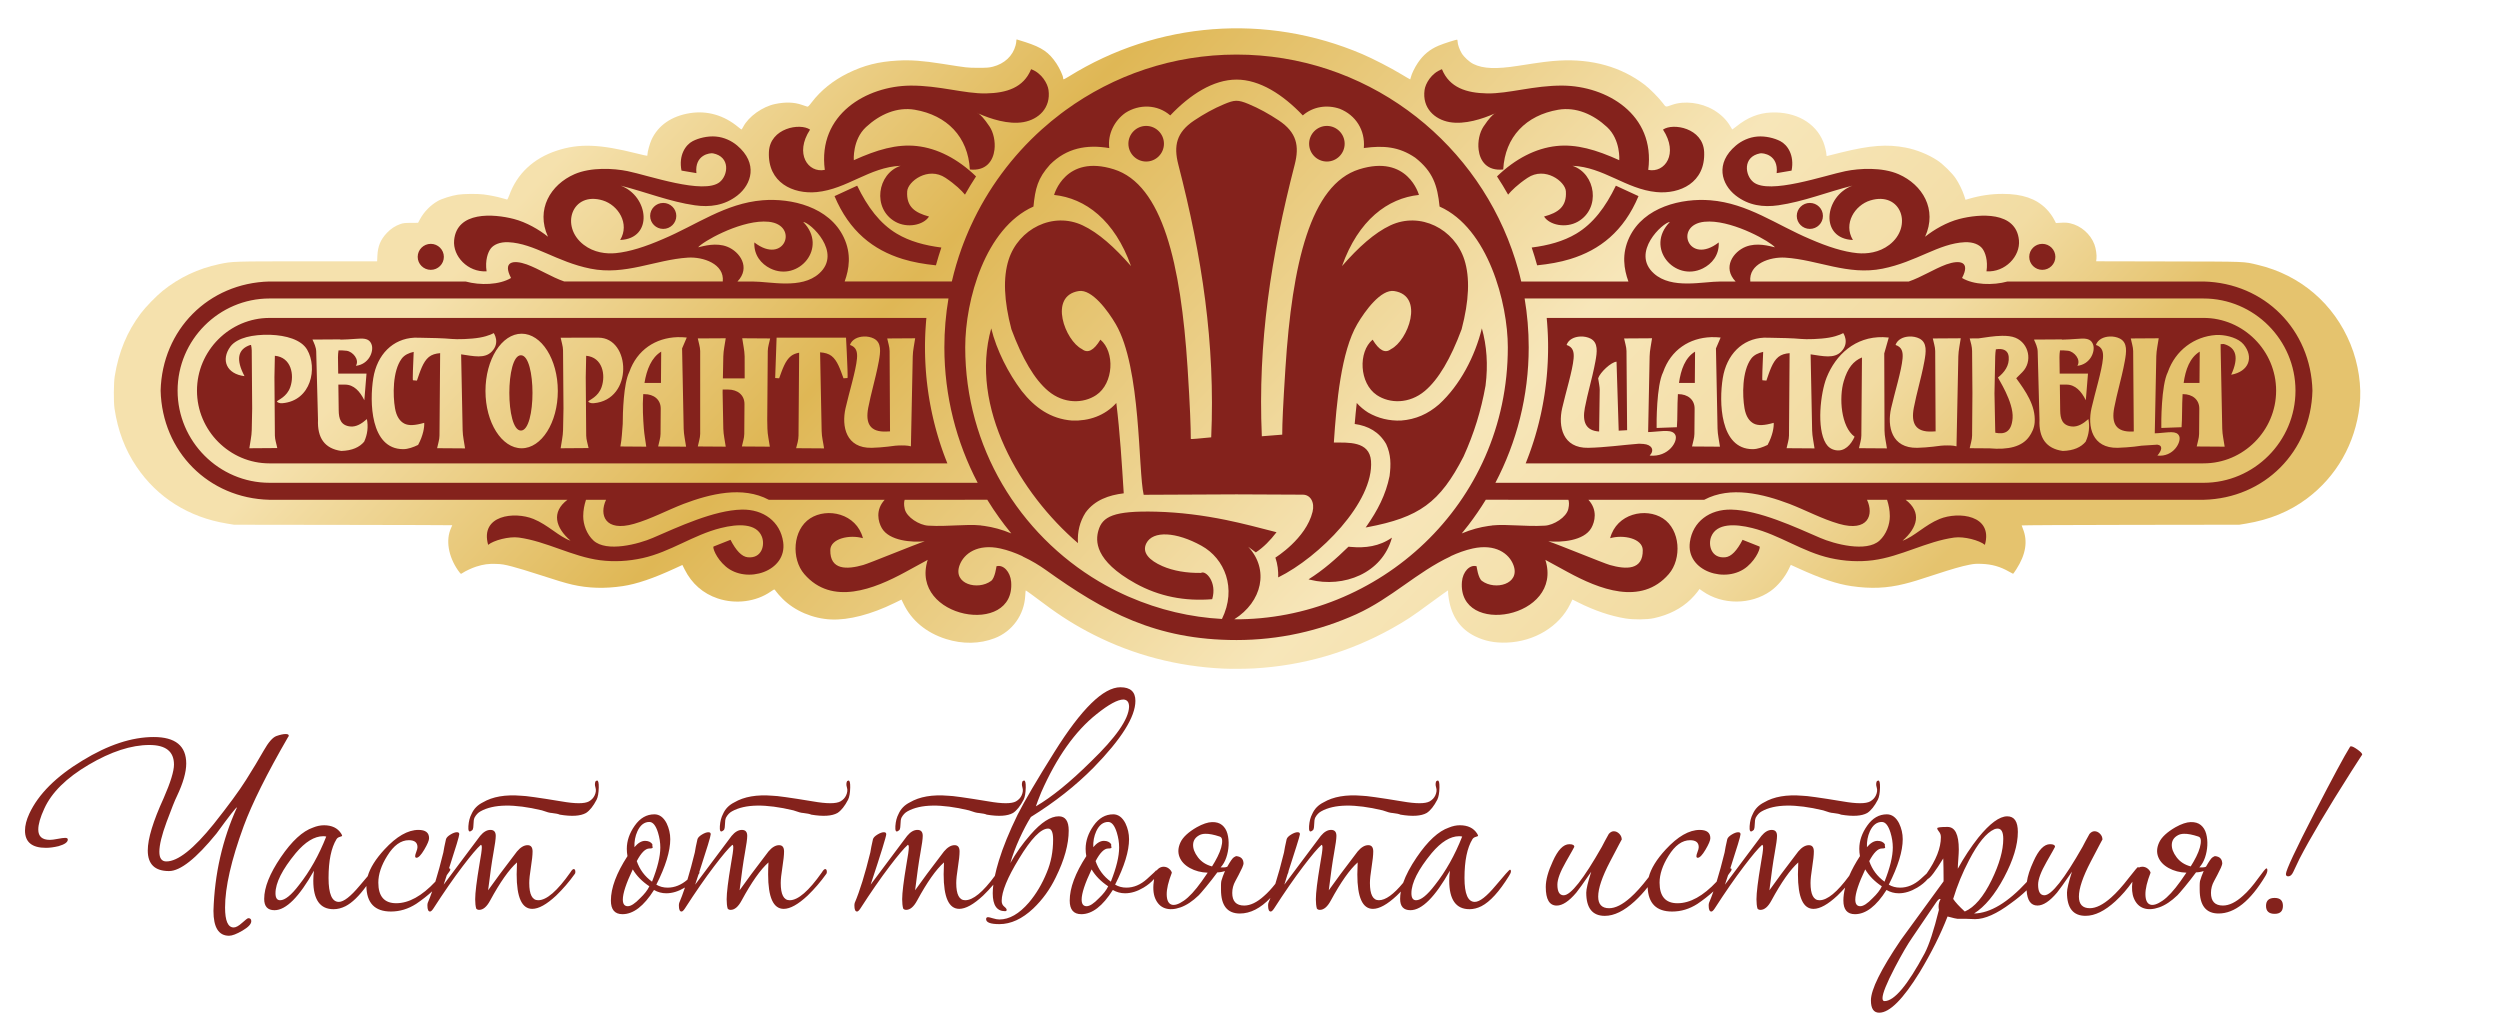 <?xml version="1.0" encoding="UTF-8"?>
<svg viewBox="0 0 300 124" width="300" height="124" xml:space="preserve" xmlns="http://www.w3.org/2000/svg">
    <defs>
        <linearGradient id="linearGradient" gradientTransform="rotate(15)">
            <stop style="stop-color:#f5e1ad;" offset="0.25" />
            <stop style="stop-color:#dfb755;" offset="0.45" />
            <stop style="stop-color:#f7e6b9;" offset="0.75" />
            <stop style="stop-color:#f2dca3;" offset="0.9" />
            <stop style="stop-color:#e5c36e;" offset="1" />
        </linearGradient>
    </defs>
    <path fill="url(#linearGradient)" d="m 146.746,80.231 c -5.499,-0.266 -10.697,-1.628 -15.507,-4.062 -2.112,-1.069 -3.938,-2.211 -5.959,-3.728 -1.234,-0.926 -2.147,-1.589 -2.19,-1.589 -0.015,0 -0.043,0.279 -0.06,0.619 -0.12,2.309 -1.543,4.293 -3.667,5.114 -1.8,0.695 -3.85,0.728 -5.848,0.095 -2.356,-0.747 -4.127,-2.216 -5.088,-4.219 l -0.245,-0.511 -0.855,0.418 c -2.786,1.362 -5.487,2.063 -7.588,1.969 -2.192,-0.097 -4.372,-1.026 -5.831,-2.485 -0.301,-0.301 -0.635,-0.676 -0.743,-0.834 -0.108,-0.158 -0.22,-0.287 -0.25,-0.287 -0.03,0 -0.226,0.119 -0.435,0.264 -1.754,1.219 -4.209,1.536 -6.351,0.818 -1.762,-0.59 -3.115,-1.774 -3.966,-3.469 l -0.275,-0.549 -0.902,0.416 c -2.606,1.202 -4.577,1.871 -6.259,2.123 -2.15,0.322 -4.133,0.264 -6.057,-0.179 -0.817,-0.188 -1.9,-0.513 -4.005,-1.201 -1.17,-0.383 -2.622,-0.822 -3.227,-0.976 -0.963,-0.246 -1.201,-0.284 -1.915,-0.31 -0.901,-0.033 -1.498,0.049 -2.378,0.326 -0.49,0.155 -1.314,0.538 -1.617,0.752 -0.088,0.062 -0.187,0.113 -0.219,0.113 -0.032,0 -0.194,-0.197 -0.36,-0.438 -1.156,-1.678 -1.474,-3.619 -0.826,-5.049 0.081,-0.178 0.147,-0.334 0.147,-0.346 0,-0.012 -5.89,-0.03 -13.088,-0.04 l -13.088,-0.018 -0.837,-0.137 C 22.648,62.08 18.875,59.709 16.378,55.997 c -1.384,-2.058 -2.24,-4.32 -2.637,-6.974 -0.118,-0.791 -0.103,-3.084 0.027,-3.882 0.473,-2.919 1.483,-5.35 3.132,-7.541 0.575,-0.764 1.851,-2.078 2.617,-2.696 1.982,-1.597 4.262,-2.675 6.789,-3.208 1.593,-0.336 1.565,-0.336 10.608,-0.336 h 8.34 l 0.033,-0.679 c 0.056,-1.152 0.385,-1.939 1.15,-2.744 0.468,-0.493 0.999,-0.839 1.612,-1.052 0.332,-0.115 0.524,-0.137 1.255,-0.141 l 0.863,-0.005 0.245,-0.452 c 0.473,-0.874 1.25,-1.667 2.12,-2.164 0.483,-0.276 1.675,-0.653 2.409,-0.76 0.737,-0.108 2.309,-0.125 3.073,-0.032 0.702,0.085 1.633,0.271 2.249,0.449 0.283,0.082 0.547,0.157 0.586,0.166 0.04,0.01 0.155,-0.217 0.267,-0.526 0.93,-2.574 2.902,-4.424 5.696,-5.341 2.684,-0.882 5.138,-0.792 9.661,0.352 0.638,0.161 1.175,0.279 1.193,0.261 0.018,-0.018 0.033,-0.106 0.033,-0.196 0,-0.274 0.277,-1.273 0.471,-1.702 0.791,-1.744 2.413,-2.87 4.635,-3.22 2.067,-0.325 4.07,0.254 5.783,1.673 0.194,0.16 0.37,0.292 0.392,0.292 0.022,-6e-5 0.116,-0.146 0.209,-0.325 0.642,-1.228 2.292,-2.41 3.815,-2.731 1.231,-0.26 2.299,-0.226 3.228,0.101 0.284,0.1 0.571,0.196 0.638,0.212 0.096,0.024 0.204,-0.08 0.525,-0.505 1.078,-1.427 2.591,-2.645 4.366,-3.515 1.923,-0.942 3.64,-1.377 5.957,-1.507 1.579,-0.089 2.985,0.013 5.395,0.394 3.034,0.479 2.962,0.471 4.257,0.473 1.087,0.002 1.303,-0.014 1.774,-0.133 1.388,-0.35 2.39,-1.288 2.726,-2.552 0.048,-0.181 0.088,-0.418 0.088,-0.526 0,-0.108 0.021,-0.196 0.046,-0.196 0.025,0 0.494,0.146 1.042,0.324 1.999,0.649 2.828,1.22 3.727,2.565 0.362,0.541 0.801,1.489 0.801,1.728 0,0.081 0.021,0.159 0.046,0.175 0.025,0.016 0.318,-0.14 0.649,-0.346 10.647,-6.614 23.677,-7.607 35.202,-2.683 1.267,0.541 3.425,1.653 4.651,2.396 0.598,0.362 1.096,0.65 1.107,0.64 0.011,-0.01 0.047,-0.136 0.079,-0.278 0.085,-0.378 0.471,-1.171 0.829,-1.702 0.657,-0.974 1.423,-1.61 2.483,-2.064 0.594,-0.254 2.176,-0.76 2.244,-0.718 0.028,0.017 0.051,0.131 0.052,0.254 0.002,0.304 0.227,0.941 0.482,1.365 0.278,0.462 0.923,1.055 1.409,1.294 1.167,0.574 2.728,0.636 5.413,0.213 2.774,-0.437 3.746,-0.561 4.902,-0.624 3.954,-0.217 7.418,0.763 10.224,2.894 0.626,0.475 1.722,1.581 2.205,2.224 0.373,0.497 0.285,0.481 1.095,0.196 1.474,-0.519 3.464,-0.279 4.964,0.599 0.886,0.518 1.584,1.201 2.036,1.99 0.114,0.199 0.221,0.363 0.238,0.364 0.017,7.53e-4 0.248,-0.174 0.513,-0.388 1.29,-1.039 2.633,-1.576 4.113,-1.645 2.951,-0.138 5.372,1.225 6.294,3.545 0.18,0.454 0.371,1.245 0.371,1.541 0,0.122 0.024,0.15 0.106,0.125 0.058,-0.018 0.823,-0.209 1.699,-0.425 3.46,-0.853 5.484,-1.004 7.698,-0.576 1.312,0.254 2.73,0.827 3.819,1.545 0.67,0.442 1.77,1.523 2.191,2.153 0.393,0.589 0.802,1.425 1.012,2.069 l 0.162,0.497 0.397,-0.116 c 1.372,-0.401 2.689,-0.594 4.061,-0.594 2.346,0 3.997,0.563 5.213,1.779 0.403,0.403 0.764,0.901 1.019,1.406 l 0.16,0.316 0.622,-0.038 c 0.478,-0.029 0.73,-0.014 1.088,0.066 1.292,0.288 2.437,1.286 2.907,2.535 0.18,0.478 0.298,1.282 0.249,1.699 l -0.038,0.325 8.681,0.019 c 9.6,0.021 8.96,-0.004 10.734,0.418 5.095,1.213 9.118,4.657 11.102,9.503 0.964,2.354 1.368,5.086 1.095,7.416 -0.531,4.535 -2.769,8.466 -6.339,11.132 -2.059,1.538 -4.475,2.53 -7.278,2.99 l -0.815,0.134 -13.058,0.018 c -7.182,0.01 -13.058,0.04 -13.058,0.067 0,0.027 0.066,0.211 0.147,0.41 0.604,1.487 0.344,3.087 -0.789,4.845 -0.195,0.303 -0.37,0.55 -0.389,0.55 -0.019,0 -0.25,-0.123 -0.513,-0.273 -1.031,-0.589 -2.024,-0.87 -3.232,-0.918 -0.697,-0.027 -0.926,-0.012 -1.51,0.104 -0.946,0.187 -2.075,0.511 -4.1,1.176 -2.105,0.691 -2.719,0.878 -3.659,1.114 -2.129,0.534 -4.059,0.616 -6.401,0.273 -1.734,-0.254 -3.639,-0.896 -6.406,-2.158 l -0.857,-0.391 -0.218,0.46 c -0.494,1.041 -1.344,2.074 -2.204,2.681 -2.372,1.673 -5.782,1.684 -8.146,0.027 l -0.387,-0.271 -0.271,0.372 c -0.149,0.204 -0.501,0.596 -0.783,0.871 -1.133,1.104 -2.637,1.871 -4.423,2.258 -0.835,0.181 -2.411,0.195 -3.412,0.032 -1.796,-0.294 -3.71,-0.942 -5.651,-1.915 l -0.71,-0.356 -0.271,0.557 c -1.308,2.686 -4.299,4.497 -7.619,4.612 -1.449,0.05 -2.642,-0.189 -3.804,-0.762 -1.743,-0.86 -2.797,-2.361 -3.137,-4.471 -0.051,-0.316 -0.093,-0.678 -0.093,-0.805 v -0.231 l -0.588,0.407 c -0.323,0.224 -1.104,0.791 -1.736,1.26 -1.914,1.421 -2.781,1.993 -4.379,2.884 -5.136,2.867 -10.667,4.475 -16.567,4.816 -0.976,0.056 -2.817,0.067 -3.752,0.022 z" />
	<path fill="#84221c" d="m 148.383,6.549 c -7.658,0 -14.755,2.483 -20.535,6.687 -0.177,0.13 -0.351,0.259 -0.527,0.391 l -0.004,0.003 c -0.785,0.595 -1.545,1.221 -2.277,1.878 l -0.004,0.003 c -3.586,3.217 -6.51,7.159 -8.539,11.593 l -0.012,0.025 c -0.089,0.196 -0.178,0.393 -0.264,0.592 l -0.006,0.014 c -0.213,0.489 -0.413,0.982 -0.604,1.483 l -0.024,0.063 c -0.066,0.176 -0.131,0.35 -0.196,0.527 -0.464,1.29 -0.856,2.616 -1.17,3.972 h -2.382 -10.479 c 0.535,-1.483 0.839,-3.298 -0.108,-5.296 -1.744,-3.682 -6.314,-4.728 -9.733,-4.452 -4.488,0.362 -7.939,2.961 -11.942,4.648 -2.118,0.926 -4.039,1.537 -5.681,1.697 -1.131,0.109 -2.616,-0.051 -3.851,-1.002 -2.877,-2.211 -1.405,-6.451 2.29,-5.323 1.858,0.566 3.266,2.799 2.084,4.746 4.021,-0.156 3.455,-5.256 0.064,-6.519 2.93,0.734 5.915,1.936 8.9,2.357 1.784,0.253 3.548,0.038 5.105,-1.178 1.709,-1.34 2.501,-3.86 -0.027,-5.995 -0.652,-0.552 -1.56,-0.994 -2.567,-1.079 -0.976,-0.082 -2.047,0.18 -2.765,0.552 -0.848,0.436 -1.715,1.677 -1.349,3.536 l 1.79,0.304 c -0.237,-2.229 1.651,-2.44 1.988,-2.375 2.107,0.413 1.826,2.631 0.804,3.453 -1.908,1.534 -8.569,-0.814 -11.053,-1.318 -1.672,-0.34 -4.4,-0.494 -6.377,0.37 -2.852,1.249 -4.669,4.212 -3.175,7.503 -1.051,-0.848 -2.592,-1.742 -4.1,-2.132 -2.453,-0.634 -6.829,-0.945 -7.161,2.548 -0.184,1.927 1.653,3.871 3.894,3.735 -0.194,-1.315 0.157,-2.301 0.516,-2.755 0.333,-0.421 1.033,-0.786 2.098,-0.739 3.12,0.145 5.781,2.357 9.857,3.174 4.188,0.84 7.748,-1.071 11.685,-1.324 1.822,-0.115 4.406,0.747 4.187,2.864 H 67.716 C 66.13,33.23 64.783,32.317 63.212,31.73 61.588,31.156 60.281,31.368 61.325,33.358 59.919,34.198 57.627,34.261 55.869,33.78 H 49.83 32.321 c -7.307,0.187 -12.86,5.787 -13.046,13.097 0.187,7.311 5.739,12.912 13.046,13.097 h 28.15 l -0.002,0.003 h 7.62 c -1.955,1.478 -1.441,3.336 0.374,4.911 -1.367,-0.473 -2.71,-1.908 -4.446,-2.613 -2.267,-0.922 -6.444,-0.482 -5.439,3.108 0.657,-0.55 2.521,-1.036 3.675,-0.877 3.322,0.454 6.43,2.293 9.758,2.722 1.696,0.217 3.393,0.121 5.103,-0.256 3.349,-0.742 6.086,-2.787 9.391,-3.61 2.077,-0.518 4.255,-0.575 4.909,1.011 0.419,1.019 0.006,2.673 -1.69,2.499 -0.714,-0.073 -1.4,-0.803 -2.064,-2.095 l -2.027,0.803 c -0.163,0.065 0.27,1.385 1.457,2.401 2.497,2.141 7.386,0.592 6.892,-2.932 -0.345,-2.46 -2.374,-3.951 -4.964,-3.897 -3.356,0.069 -7.661,2.094 -10.692,3.401 -1.656,0.717 -5.533,1.766 -7.11,0.309 -0.803,-0.743 -1.232,-1.904 -1.229,-2.926 0.002,-0.711 0.131,-1.339 0.332,-1.96 h 2.408 c -0.848,1.793 -0.138,3.889 3.357,2.886 2.039,-0.586 3.967,-1.628 5.936,-2.391 3.182,-1.201 7.073,-2.184 10.243,-0.495 H 106.159 c -1.133,1.23 -0.777,2.634 -0.347,3.388 0.884,1.548 3.621,1.745 5.158,1.591 -1.245,0.405 -6.596,2.618 -7.384,2.844 -1.941,0.553 -3.999,0.638 -3.949,-1.798 0.026,-1.367 2.292,-1.881 3.916,-1.417 -0.783,-2.974 -4.284,-3.706 -6.333,-2.38 -2.115,1.367 -2.279,4.862 -0.708,6.684 3.324,3.854 8.408,1.784 12.117,-0.234 l 2.694,-1.47 c -2.217,7.031 10.557,9.275 10.014,2.628 -0.097,-1.187 -0.931,-2.101 -1.761,-1.859 0,0 -0.172,1.409 -0.64,1.756 -1.58,1.172 -4.621,0.396 -3.788,-1.878 0.523,-1.426 2.183,-2.607 4.895,-2.012 0.897,0.198 1.803,0.531 2.65,0.922 l 0.029,0.035 c 1.072,0.499 2.039,1.092 2.757,1.606 7.028,5.035 13.215,8.423 22.904,8.423 5.117,0 9.98,-1.109 14.369,-3.095 4.224,-1.914 7.262,-5.053 11.306,-6.94 l 0.017,-0.029 c 0.846,-0.392 1.753,-0.725 2.649,-0.922 2.711,-0.595 4.373,0.586 4.896,2.012 0.834,2.274 -2.207,3.049 -3.788,1.878 -0.467,-0.347 -0.642,-1.756 -0.642,-1.756 -0.829,-0.242 -1.662,0.672 -1.759,1.859 -0.543,6.647 12.231,4.403 10.014,-2.628 l 2.695,1.47 c 3.709,2.017 8.791,4.088 12.115,0.234 1.572,-1.822 1.409,-5.317 -0.708,-6.684 -2.049,-1.326 -5.548,-0.593 -6.331,2.38 1.623,-0.464 3.889,0.049 3.915,1.417 0.048,2.436 -2.01,2.351 -3.95,1.798 -0.788,-0.227 -6.138,-2.439 -7.384,-2.844 1.538,0.154 4.276,-0.043 5.159,-1.591 0.43,-0.754 0.786,-2.158 -0.347,-3.388 h 13.893 c 3.171,-1.689 7.063,-0.706 10.245,0.495 1.969,0.763 3.896,1.805 5.938,2.391 3.492,1.004 4.204,-1.093 3.356,-2.886 h 2.406 c 0.202,0.621 0.33,1.25 0.333,1.96 0.004,1.022 -0.425,2.183 -1.229,2.926 -1.577,1.457 -5.454,0.408 -7.111,-0.309 -3.031,-1.307 -7.335,-3.331 -10.692,-3.401 -2.588,-0.054 -4.617,1.437 -4.961,3.897 -0.495,3.524 4.394,5.073 6.891,2.932 1.187,-1.016 1.62,-2.337 1.455,-2.401 l -2.025,-0.803 c -0.665,1.292 -1.351,2.022 -2.064,2.095 -1.696,0.174 -2.11,-1.48 -1.689,-2.499 0.653,-1.586 2.832,-1.529 4.908,-1.011 3.304,0.823 6.041,2.869 9.391,3.61 1.71,0.378 3.407,0.473 5.103,0.256 3.327,-0.429 6.435,-2.268 9.758,-2.722 1.155,-0.159 3.017,0.327 3.674,0.877 1.006,-3.59 -3.171,-4.03 -5.438,-3.108 -1.736,0.704 -3.079,2.14 -4.446,2.613 1.814,-1.576 2.328,-3.433 0.375,-4.911 h 7.62 l -9.3e-4,-0.003 h 28.15 c 7.307,-0.185 12.86,-5.786 13.045,-13.097 -0.185,-7.31 -5.737,-12.91 -13.044,-13.097 h -17.508 -6.04 c -1.757,0.481 -4.051,0.418 -5.456,-0.422 1.044,-1.99 -0.264,-2.201 -1.887,-1.628 -1.569,0.587 -2.919,1.5 -4.504,2.05 h -19.017 c -0.219,-2.117 2.363,-2.979 4.187,-2.864 3.937,0.253 7.496,2.164 11.685,1.324 4.076,-0.817 6.735,-3.029 9.857,-3.174 1.064,-0.048 1.765,0.318 2.1,0.739 0.357,0.453 0.709,1.44 0.513,2.755 2.243,0.136 4.078,-1.808 3.895,-3.735 -0.331,-3.493 -4.708,-3.182 -7.16,-2.548 -1.509,0.39 -3.049,1.284 -4.102,2.132 1.495,-3.291 -0.322,-6.254 -3.174,-7.503 -1.978,-0.865 -4.706,-0.711 -6.379,-0.37 -2.482,0.504 -9.145,2.852 -11.052,1.318 -1.023,-0.822 -1.304,-3.04 0.805,-3.453 0.336,-0.065 2.226,0.146 1.988,2.375 l 1.79,-0.304 c 0.367,-1.859 -0.501,-3.1 -1.35,-3.536 -0.717,-0.371 -1.79,-0.634 -2.764,-0.552 -1.007,0.085 -1.915,0.527 -2.567,1.079 -2.528,2.135 -1.738,4.655 -0.025,5.995 1.554,1.216 3.319,1.431 5.103,1.178 2.986,-0.421 5.97,-1.623 8.899,-2.357 -3.39,1.263 -3.955,6.364 0.065,6.519 -1.184,-1.947 0.227,-4.18 2.085,-4.746 3.695,-1.128 5.164,3.112 2.291,5.323 -1.236,0.951 -2.722,1.111 -3.852,1.002 -1.642,-0.16 -3.562,-0.771 -5.681,-1.697 -4.003,-1.687 -7.455,-4.286 -11.942,-4.648 -3.419,-0.276 -7.99,0.771 -9.734,4.452 -0.946,1.998 -0.644,3.813 -0.108,5.296 h -10.478 -2.383 c -0.052,-0.236 -0.109,-0.468 -0.17,-0.701 l -0.012,-0.054 c -0.055,-0.214 -0.112,-0.427 -0.169,-0.638 l -0.032,-0.116 c -0.224,-0.803 -0.476,-1.593 -0.755,-2.372 -2.405,-6.735 -6.808,-12.53 -12.488,-16.663 h -9.3e-4 C 163.141,9.032 156.043,6.549 148.383,6.549 Z m -24.65,1.757 c -0.902,2.22 -2.946,2.857 -5.408,2.904 -2.594,0.051 -5.641,-0.97 -9.094,-0.936 -5.207,0.051 -11.134,3.416 -10.254,10.112 -2.004,0.412 -3.664,-1.948 -1.768,-4.831 -1.192,-0.836 -4.813,-0.199 -4.939,2.682 -0.163,3.694 2.912,5.085 5.735,4.813 3.649,-0.355 6.333,-2.997 10.065,-3.154 -2.802,0.939 -3.423,5.123 -0.646,6.704 1.451,0.826 3.403,0.411 4.059,-0.615 -1.699,-0.464 -2.741,-1.171 -2.619,-3.032 0.077,-1.178 2.502,-3.007 4.595,-1.614 1.223,0.814 1.946,1.549 2.337,2.018 0.418,-0.745 0.861,-1.474 1.33,-2.188 -2.211,-2.132 -4.658,-3.375 -7.103,-3.643 -2.419,-0.265 -4.805,0.449 -7.566,1.698 0,0 -0.183,-2.447 1.465,-3.974 1.646,-1.528 3.721,-2.445 5.856,-2.08 3.868,0.665 6.394,3.254 6.604,7.167 1.925,0.207 2.784,-0.992 2.954,-2.362 0.122,-0.999 -0.122,-2.089 -0.587,-2.787 -0.686,-1.031 -1.111,-1.418 -1.332,-1.563 -0.066,-0.029 -0.13,-0.058 -0.193,-0.087 0,0 0.06,-10e-5 0.193,0.087 1.427,0.633 3.591,1.354 5.418,1.026 1.796,-0.323 3.283,-1.7 2.988,-3.849 -0.105,-0.757 -0.797,-2.023 -2.088,-2.497 z m 49.301,0 c -1.29,0.475 -1.984,1.74 -2.087,2.497 -0.296,2.149 1.19,3.525 2.987,3.849 1.827,0.327 3.992,-0.393 5.418,-1.026 0.133,-0.087 0.193,-0.087 0.193,-0.087 -0.063,0.029 -0.127,0.058 -0.193,0.087 -0.222,0.145 -0.646,0.532 -1.331,1.562 -0.466,0.698 -0.711,1.788 -0.586,2.787 0.168,1.37 1.027,2.569 2.952,2.362 0.208,-3.913 2.736,-6.502 6.602,-7.167 2.137,-0.365 4.211,0.552 5.858,2.08 1.648,1.528 1.465,3.974 1.465,3.974 -2.761,-1.249 -5.147,-1.963 -7.568,-1.698 -2.443,0.268 -4.893,1.511 -7.103,3.644 0.469,0.712 0.913,1.441 1.332,2.187 0.392,-0.47 1.115,-1.205 2.337,-2.019 2.094,-1.394 4.52,0.436 4.595,1.614 0.121,1.861 -0.922,2.568 -2.619,3.032 0.655,1.026 2.608,1.441 4.059,0.615 2.776,-1.581 2.156,-5.765 -0.648,-6.704 3.732,0.157 6.418,2.799 10.066,3.154 2.823,0.273 5.898,-1.119 5.735,-4.813 -0.127,-2.881 -3.748,-3.517 -4.939,-2.682 1.896,2.883 0.234,5.242 -1.77,4.831 0.88,-6.697 -5.046,-10.062 -10.253,-10.112 -3.453,-0.034 -6.499,0.987 -9.093,0.936 -2.463,-0.048 -4.505,-0.684 -5.41,-2.904 z m -24.652,1.245 c 2.783,0 5.564,1.787 7.954,4.299 1.233,-1.071 2.903,-1.316 4.425,-0.798 1.938,0.766 3.061,2.568 2.903,4.649 l -0.01,0.07 0.054,-0.012 c 2.303,-0.309 4.165,-0.174 6.121,1.165 2.11,1.656 2.67,3.31 2.921,5.867 l 0.025,0.007 c 5.799,2.599 8.165,11.572 8.165,16.88 h -4.9e-4 c 0,18.95 -15.637,32.769 -32.829,32.638 3.345,-2.101 4.227,-5.967 1.679,-8.7 0.308,0.236 0.611,0.459 0.909,0.673 0.94,-0.623 1.734,-1.439 2.486,-2.423 -2.027,-0.523 -4.048,-1.059 -6.055,-1.468 -2.725,-0.556 -5.508,-0.92 -8.369,-0.996 -5.153,-0.135 -6.466,0.59 -6.949,2.252 -0.351,1.212 -0.506,3.61 4.452,6.358 2.847,1.575 5.923,2.158 9.2,1.892 0.613,-2.052 -0.792,-3.512 -1.341,-3.154 -1.726,0.028 -3.325,-0.244 -4.629,-0.812 -1.589,-0.694 -2.494,-1.641 -1.929,-2.749 0.789,-1.543 3.597,-1.368 6.619,0.305 2.775,1.534 4.256,5.104 2.452,8.781 -3.715,-0.2 -7.484,-1.059 -11.167,-2.662 l -0.149,-0.064 c -0.197,-0.088 -0.392,-0.176 -0.588,-0.267 l -0.102,-0.049 c -0.213,-0.098 -0.424,-0.202 -0.635,-0.305 l -0.034,-0.017 c -0.228,-0.114 -0.456,-0.23 -0.681,-0.35 -0.467,-0.246 -0.928,-0.504 -1.381,-0.772 h -0.002 c -9.604,-5.684 -16.069,-16.163 -16.069,-28.109 0,-5.709 2.42,-14.305 8.164,-16.88 l 0.023,-0.007 c 0.216,-2.171 0.509,-3.399 1.992,-5.044 1.99,-1.983 4.393,-2.435 7.106,-1.976 -0.21,-1.654 0.597,-3.273 1.933,-4.226 1.675,-1.077 3.854,-1.027 5.386,0.305 2.386,-2.51 5.168,-4.297 7.948,-4.299 z m -0.035,2.543 c -0.42,0.007 -0.839,0.15 -1.484,0.422 -1.224,0.513 -2.402,1.169 -3.552,1.936 -2.155,1.435 -2.491,3.051 -1.911,5.3 2.849,11.034 4.441,21.499 3.946,32.729 -1.295,0.123 -2.449,0.24 -2.449,0.194 -0.003,-1.401 -0.085,-3.871 -0.387,-8.542 -0.805,-12.46 -2.998,-21.987 -8.85,-23.818 -5.852,-1.833 -7.167,3.078 -7.167,3.078 3.741,0.39 7.27,3.015 9.232,8.54 -1.967,-2.258 -3.908,-3.999 -5.801,-4.887 -3.583,-1.681 -7.708,0.418 -8.891,4.137 -0.675,2.128 -0.564,4.905 0.338,8.332 1.31,3.522 2.776,6.026 4.415,7.402 1.864,1.567 4.212,1.526 5.756,0.496 2.117,-1.412 2.257,-5.193 0.507,-6.654 -0.788,1.303 -1.524,1.68 -2.202,1.137 -2.03,-1.002 -4.065,-6.397 -0.388,-6.971 1.58,-0.248 3.495,2.368 4.432,3.968 3.071,5.243 2.672,17.558 3.352,20.482 l 11.139,-0.052 7.955,0.037 c 0.923,0.004 1.452,0.92 1.171,2.062 -0.789,3.226 -4.461,5.49 -4.461,5.49 0.273,0.792 0.363,1.585 0.339,2.377 4.926,-2.425 11.503,-9.041 11.137,-13.974 -0.18,-2.428 -2.803,-2.195 -4.459,-2.209 0.318,-4.8 0.875,-10.911 2.809,-14.213 0.937,-1.6 2.852,-4.216 4.434,-3.968 3.677,0.573 1.64,5.969 -0.39,6.971 -0.678,0.543 -1.413,0.165 -2.201,-1.137 -1.75,1.461 -1.61,5.243 0.507,6.654 1.545,1.03 3.893,1.07 5.756,-0.496 1.639,-1.376 3.104,-3.88 4.415,-7.402 0.902,-3.427 1.014,-6.204 0.337,-8.332 -1.184,-3.72 -5.305,-5.818 -8.888,-4.137 -1.895,0.888 -3.834,2.628 -5.801,4.887 1.961,-5.525 5.488,-8.151 9.232,-8.54 0,0 -1.317,-4.911 -7.168,-3.078 -5.85,1.831 -8.045,11.358 -8.85,23.818 -0.301,4.671 -0.384,6.626 -0.387,8.025 l -2.448,0.193 c -0.496,-11.228 1.096,-21.565 3.945,-32.599 0.581,-2.249 0.243,-3.865 -1.91,-5.3 -1.172,-0.78 -2.373,-1.446 -3.618,-1.965 -0.651,-0.271 -1.073,-0.399 -1.493,-0.392 z m -10.805,3.016 c -1.175,0 -2.134,0.96 -2.134,2.138 0,1.176 0.959,2.137 2.134,2.137 1.175,0 2.133,-0.961 2.133,-2.137 0,-1.178 -0.959,-2.138 -2.133,-2.138 z m 21.685,0 c -1.173,0 -2.132,0.96 -2.132,2.138 0,1.176 0.959,2.137 2.132,2.137 1.175,0 2.133,-0.961 2.133,-2.137 0,-1.178 -0.959,-2.138 -2.133,-2.138 z m -56.364,7.173 -2.718,1.253 c 1.775,4.229 4.646,6.461 8.187,7.549 1.247,0.384 2.587,0.612 3.979,0.754 0.197,-0.72 0.415,-1.432 0.652,-2.135 -1.979,-0.25 -3.799,-0.741 -5.338,-1.657 -2.03,-1.207 -3.524,-3.2 -4.762,-5.764 z m 91.042,0 c -1.238,2.564 -2.733,4.557 -4.762,5.764 -1.54,0.916 -3.36,1.407 -5.338,1.657 0.237,0.703 0.454,1.415 0.652,2.135 1.392,-0.142 2.732,-0.37 3.979,-0.754 3.541,-1.088 6.413,-3.321 8.186,-7.549 z M 79.586,24.351 c -0.865,0 -1.569,0.7 -1.569,1.558 0,0.86 0.704,1.56 1.569,1.56 0.865,0 1.571,-0.699 1.571,-1.56 0,-0.859 -0.706,-1.558 -1.571,-1.558 z m 137.597,0 c -0.865,3e-6 -1.571,0.7 -1.571,1.558 0,0.86 0.706,1.56 1.571,1.56 0.865,0 1.57,-0.699 1.57,-1.56 0,-0.859 -0.705,-1.558 -1.57,-1.558 z M 91.633,26.584 c 0.208,-0.002 0.411,0.007 0.609,0.027 3.695,0.378 1.929,5.297 -1.72,2.482 -0.077,1.518 0.825,2.582 1.913,3.119 3.367,1.659 6.979,-2.487 3.949,-5.577 0.819,0.045 4.737,3.656 1.916,6.183 -2.142,1.921 -5.822,0.963 -8.021,0.963 h -1.783 c 1.619,-1.692 0.268,-3.581 -1.213,-4.17 -1.339,-0.53 -2.795,-0.097 -3.507,0.066 0.549,-0.678 4.735,-3.064 7.857,-3.093 z m 113.503,0 c 3.122,0.029 7.307,2.415 7.857,3.093 -0.712,-0.163 -2.167,-0.596 -3.507,-0.066 -1.483,0.589 -2.832,2.477 -1.213,4.17 h -1.784 c -2.198,0 -5.878,0.958 -8.02,-0.963 -2.822,-2.527 1.097,-6.138 1.916,-6.183 -3.029,3.091 0.583,7.236 3.949,5.577 1.089,-0.537 1.989,-1.6 1.913,-3.119 -3.649,2.815 -5.416,-2.104 -1.721,-2.482 0.197,-0.02 0.401,-0.029 0.609,-0.027 z M 51.694,29.262 c -0.865,0 -1.571,0.701 -1.571,1.562 0,0.857 0.706,1.558 1.571,1.558 0.865,0 1.569,-0.701 1.569,-1.558 0,-0.86 -0.704,-1.562 -1.569,-1.562 z m 193.382,0 c -0.865,0 -1.569,0.701 -1.569,1.562 0,0.857 0.704,1.558 1.569,1.558 0.865,0 1.569,-0.701 1.569,-1.558 0,-0.86 -0.704,-1.562 -1.569,-1.562 z M 32.347,35.819 h 81.469 c -0.322,1.907 -0.492,3.863 -0.492,5.859 0,5.859 1.447,11.391 3.996,16.257 H 32.347 c -6.069,0 -11.036,-4.976 -11.036,-11.059 0,-6.081 4.967,-11.058 11.036,-11.058 z m 150.606,0 h 81.469 c 6.069,0 11.036,4.976 11.036,11.058 0,6.083 -4.967,11.059 -11.036,11.059 h -84.974 c 2.551,-4.867 3.997,-10.398 3.997,-16.257 0,-1.996 -0.169,-3.952 -0.491,-5.859 z m -150.577,2.331 -0.476,0.013 -0.439,0.032 -0.435,0.055 -0.427,0.079 -0.419,0.097 -0.412,0.119 -0.403,0.137 -0.394,0.156 -0.384,0.176 -0.376,0.193 -0.365,0.211 -0.353,0.228 -0.344,0.245 -0.33,0.259 -0.317,0.276 -0.304,0.29 -0.291,0.305 -0.275,0.317 -0.259,0.332 -0.243,0.342 -0.228,0.356 -0.211,0.365 -0.193,0.378 -0.175,0.384 -0.157,0.394 -0.137,0.406 -0.117,0.412 -0.097,0.42 -0.077,0.428 -0.055,0.433 -0.034,0.442 -0.011,0.447 0.011,0.449 0.034,0.441 0.055,0.436 0.077,0.427 0.097,0.419 0.117,0.413 0.137,0.402 0.157,0.395 0.175,0.387 0.193,0.377 0.211,0.365 0.228,0.356 0.243,0.342 0.259,0.332 0.275,0.318 0.291,0.305 0.304,0.289 0.317,0.276 0.33,0.26 0.344,0.244 0.353,0.23 0.365,0.21 0.376,0.194 0.384,0.175 0.394,0.157 0.403,0.137 0.412,0.117 0.419,0.097 0.427,0.077 0.433,0.055 0.441,0.033 0.476,0.012 h 81.31 l -0.037,-0.091 -0.201,-0.515 -0.196,-0.519 -0.186,-0.522 -0.179,-0.527 -0.171,-0.53 -0.163,-0.534 -0.155,-0.538 -0.148,-0.539 -0.14,-0.543 -0.132,-0.547 -0.123,-0.548 -0.116,-0.552 -0.108,-0.557 -0.1,-0.558 -0.091,-0.561 -0.083,-0.564 -0.074,-0.566 -0.067,-0.567 -0.057,-0.572 -0.048,-0.573 -0.04,-0.577 -0.031,-0.578 -0.023,-0.579 -0.014,-0.583 -0.004,-0.578 v -0.207 l 9.4e-4,-0.199 0.003,-0.199 0.005,-0.198 0.005,-0.199 0.004,-0.199 0.008,-0.197 0.008,-0.197 0.01,-0.198 0.01,-0.197 0.011,-0.197 0.013,-0.197 0.013,-0.196 0.014,-0.196 0.014,-0.197 0.015,-0.196 0.019,-0.194 0.016,-0.175 z m 153.228,0 0.015,0.175 0.017,0.194 0.017,0.196 0.014,0.197 0.014,0.196 0.012,0.196 0.014,0.197 0.01,0.197 0.011,0.197 0.009,0.198 0.009,0.197 0.006,0.197 0.006,0.199 0.004,0.199 0.005,0.198 0.003,0.199 V 41.479 l 9.4e-4,0.207 -0.005,0.578 -0.014,0.583 -0.022,0.579 -0.032,0.578 -0.04,0.577 -0.048,0.573 -0.057,0.572 -0.068,0.567 -0.072,0.566 -0.083,0.564 -0.093,0.561 -0.099,0.558 -0.108,0.557 -0.115,0.552 -0.125,0.548 -0.131,0.547 -0.14,0.543 -0.148,0.539 -0.155,0.538 -0.164,0.534 -0.173,0.53 -0.179,0.527 -0.186,0.522 -0.195,0.519 -0.2,0.515 -0.037,0.091 h 81.31 l 0.476,-0.012 0.439,-0.033 0.435,-0.055 0.427,-0.077 0.418,-0.097 0.412,-0.117 0.404,-0.137 0.395,-0.157 0.385,-0.175 0.375,-0.194 0.366,-0.21 0.354,-0.23 0.342,-0.244 0.33,-0.26 0.318,-0.276 0.304,-0.289 0.29,-0.305 0.276,-0.318 0.259,-0.332 0.244,-0.342 0.229,-0.356 0.211,-0.365 0.193,-0.377 0.174,-0.387 0.156,-0.395 0.137,-0.402 0.117,-0.413 0.099,-0.419 0.077,-0.427 0.054,-0.436 0.034,-0.441 0.012,-0.449 -0.012,-0.447 -0.034,-0.442 -0.054,-0.433 -0.077,-0.428 -0.099,-0.42 -0.117,-0.412 -0.137,-0.406 -0.156,-0.394 -0.174,-0.384 -0.193,-0.378 -0.211,-0.365 -0.229,-0.356 -0.243,-0.342 -0.259,-0.332 -0.276,-0.317 -0.29,-0.305 -0.304,-0.29 -0.318,-0.276 -0.33,-0.259 -0.342,-0.245 -0.354,-0.228 -0.366,-0.211 -0.375,-0.193 -0.385,-0.176 -0.395,-0.156 -0.404,-0.137 -0.412,-0.119 -0.418,-0.097 -0.427,-0.079 -0.435,-0.055 -0.439,-0.032 -0.476,-0.013 z m -7.782,1.25 -0.004,0.025 c -0.814,3.31 -2.601,6.788 -5.141,9.106 -1.321,1.141 -2.776,1.8 -4.562,1.936 -1.387,0.051 -2.73,-0.26 -3.948,-0.965 -0.513,-0.327 -0.95,-0.692 -1.358,-1.144 -0.095,0.837 -0.175,1.677 -0.246,2.519 1.636,0.228 2.941,0.955 3.78,2.415 0.581,1.264 0.581,2.462 0.406,3.831 -0.453,2.257 -1.446,4.142 -2.755,6.014 l -0.12,0.158 0.005,-0.002 0.108,-0.015 0.104,-0.016 c 6.191,-1.167 8.696,-2.935 11.535,-8.478 1.261,-2.784 2.1,-5.494 2.638,-8.504 0.319,-2.502 0.145,-4.796 -0.441,-6.882 z m -58.875,0.006 c -2.645,9.445 3.47,19.824 10.412,25.772 l -0.006,-0.048 c -0.072,-1.307 0.213,-2.526 0.921,-3.632 1.104,-1.503 2.803,-2.086 4.575,-2.3 -0.227,-3.552 -0.451,-7.27 -0.89,-10.84 -1.37,1.523 -3.291,2.183 -5.304,2.109 -2.579,-0.196 -4.486,-1.563 -6.049,-3.55 -1.609,-2.131 -3.017,-4.9 -3.654,-7.492 z m -59.7,0.56 c 0,0 0.814,1.157 -0.239,2.229 -0.852,0.868 -2.145,0.548 -3.672,0.326 l 0.182,9.126 c 0.014,0.724 0.193,1.439 0.29,2.159 l -3.355,-0.023 c 0.096,-0.503 0.284,-0.997 0.287,-1.508 l 0.078,-9.897 c -0.544,0.043 -0.997,0.172 -1.351,0.46 -0.712,0.58 -1.055,1.735 -1.436,2.834 l -0.476,-0.039 c -0.059,-0.004 0.02,-1.922 0.088,-3.408 -0.567,0.122 -1.111,0.365 -1.447,0.823 -1.104,1.501 -1.056,4.418 -0.796,5.933 0.17,0.991 0.58,1.568 1.119,1.849 0.526,0.271 1.284,0.228 2.388,-0.092 0.028,0.512 -0.112,1.504 -0.733,2.65 -0.558,0.271 -1.203,0.512 -1.796,0.511 -3.959,-0.016 -4.034,-5.724 -3.586,-8.513 0.457,-2.835 2.336,-4.741 4.935,-4.865 l 0.749,0.006 0.002,0.003 c 1.025,0.014 2.838,0.051 3.724,0.144 0.618,0.065 2.273,0.027 3.35,-0.159 1.145,-0.199 1.696,-0.547 1.696,-0.547 z m 161.938,0 c 0,0 0.812,1.157 -0.239,2.229 -0.853,0.868 -2.146,0.548 -3.672,0.326 l 0.182,9.126 c 0.014,0.724 0.193,1.439 0.288,2.159 l -3.353,-0.023 c 0.096,-0.503 0.284,-0.997 0.288,-1.508 l 0.075,-9.897 c -0.541,0.043 -0.996,0.172 -1.35,0.46 -0.712,0.58 -1.055,1.735 -1.435,2.834 l -0.476,-0.039 c -0.057,-0.004 0.02,-1.922 0.088,-3.408 -0.567,0.122 -1.111,0.365 -1.447,0.823 -1.102,1.501 -1.056,4.418 -0.795,5.933 0.169,0.991 0.578,1.568 1.119,1.849 0.526,0.271 1.283,0.228 2.388,-0.092 0.028,0.512 -0.113,1.504 -0.734,2.65 -0.558,0.271 -1.202,0.512 -1.796,0.511 -3.959,-0.016 -4.034,-5.724 -3.585,-8.513 0.456,-2.835 2.334,-4.741 4.934,-4.865 l 0.749,0.006 v 0.003 c 1.026,0.014 2.839,0.051 3.725,0.144 0.618,0.065 2.274,0.027 3.35,-0.159 1.147,-0.199 1.696,-0.547 1.696,-0.547 z m -158.588,0.078 c 2.391,0 4.341,3.088 4.341,6.874 0,3.786 -1.95,6.874 -4.341,6.874 -2.389,0 -4.34,-3.088 -4.34,-6.874 0,-3.786 1.95,-6.874 4.34,-6.874 z M 32.473,40.178 c 1.798,0.066 3.673,0.559 4.386,1.786 1.27,2.187 0.489,6.117 -2.961,6.42 -0.365,0.031 -0.604,-0.086 -0.674,-0.208 0.162,-0.21 1.201,-0.546 1.611,-1.729 0.509,-1.469 0.114,-3.571 -1.852,-3.754 l -0.051,2.582 0.053,6.986 c 0.005,0.51 0.193,1.005 0.287,1.507 l -3.351,0.024 c 0.096,-0.72 0.274,-1.436 0.288,-2.16 l 0.052,-2.608 -0.053,-6.986 c -0.002,-0.216 -0.037,-0.429 -0.082,-0.64 l -0.1,0.003 c -1.509,0.507 -1.737,1.753 -0.685,3.737 -2.143,-0.254 -2.875,-1.936 -1.688,-3.557 0.396,-0.541 1.161,-0.922 1.933,-1.127 0.756,-0.202 1.807,-0.317 2.886,-0.277 z m 233.835,0.019 c 1.014,0.031 2.315,0.397 2.913,1.12 1.28,1.548 0.647,3.27 -1.475,3.65 0.934,-2.042 0.633,-3.272 -0.903,-3.69 l -0.368,0.023 0.004,0.637 0.19,9.503 c 0.014,0.725 0.192,1.439 0.29,2.16 l -3.354,-0.023 c 0.096,-0.503 0.284,-0.998 0.287,-1.508 l 0.025,-3.02 c 0.008,-1.113 -0.845,-1.753 -1.952,-1.753 h -0.054 c -0.088,1.453 -0.035,2.907 -0.123,3.97 l -2.429,0.089 c -0.017,-0.524 -0.028,-5.102 0.78,-6.703 0.914,-2.631 3.195,-4.27 5.757,-4.449 0.13,-0.009 0.27,-0.012 0.414,-0.007 z m -26.032,0.101 c 0.586,-0.006 1.137,0.052 1.575,0.232 1.626,0.666 2.095,2.857 0.82,4.136 l -0.724,0.724 c 1.119,1.546 2.352,3.274 2.214,5.292 -0.049,0.709 -0.361,1.29 -0.658,1.711 -0.863,1.221 -2.519,1.605 -4.756,1.408 l -2.383,-0.017 c 0.096,-0.503 0.284,-0.997 0.288,-1.508 l 0.039,-5.077 -0.039,-5.077 c -0.004,-0.51 -0.146,-1.006 -0.288,-1.509 l 1.048,-0.006 c 0.812,-0.11 1.887,-0.301 2.864,-0.311 z m -136.632,0.083 c 0.432,-0.018 0.87,0.067 1.218,0.245 0.957,0.489 0.794,1.622 0.595,2.727 -0.193,1.067 -0.524,2.388 -0.691,3.051 -0.174,0.7 -0.427,1.727 -0.58,2.536 -0.344,1.836 0.181,2.941 2.212,2.842 l 0.405,-0.018 -0.049,-9.64 c -8.8e-4,-0.51 -0.191,-1.006 -0.287,-1.509 l 3.353,-0.022 c -0.097,0.718 -0.275,1.433 -0.29,2.16 l -0.221,10.805 c -0.436,-0.123 -0.968,-0.114 -1.507,-0.099 l -0.363,0.024 c -0.011,0 -1.559,0.23 -2.836,0.254 -3.075,0.062 -3.637,-2.551 -3.137,-4.759 0.416,-1.834 1.246,-4.506 1.372,-5.959 0.07,-0.79 -0.074,-1.374 -0.843,-1.625 0.229,-0.663 0.93,-0.982 1.649,-1.012 z m 85.995,0 c 0.432,-0.018 0.87,0.067 1.218,0.245 0.957,0.489 0.794,1.622 0.595,2.727 -0.193,1.067 -0.526,2.388 -0.693,3.051 -0.174,0.7 -0.427,1.727 -0.578,2.536 -0.316,1.675 0.096,2.743 1.714,2.841 l 0.071,-5.007 c 0.004,-0.298 -0.097,-0.831 -0.187,-1.377 0.232,-0.72 1.562,-1.953 2.205,-1.995 l 0.259,8.278 c 0.354,-0.02 0.701,-0.04 1.01,-0.058 l -0.074,-9.498 c -0.004,-0.51 -0.193,-1.006 -0.287,-1.509 l 3.353,-0.022 c -0.097,0.718 -0.276,1.433 -0.289,2.16 l -0.18,9.097 0.385,-0.018 c 1.33,-0.076 2.544,-0.359 2.889,0.381 0.333,0.717 -0.806,2.67 -3.089,2.457 0.621,-0.652 0.253,-1.313 -0.731,-1.395 -0.179,-0.015 -0.359,-0.026 -0.541,-0.032 -2.009,0.157 -4.086,0.454 -6.09,0.494 -3.077,0.062 -3.639,-2.551 -3.139,-4.759 0.416,-1.834 1.248,-4.506 1.374,-5.959 0.07,-0.79 -0.074,-1.374 -0.843,-1.625 0.228,-0.663 0.929,-0.982 1.649,-1.012 z m 39.474,0 c 0.432,-0.018 0.87,0.067 1.218,0.245 0.957,0.489 0.794,1.622 0.595,2.727 -0.193,1.067 -0.524,2.388 -0.691,3.051 -0.174,0.7 -0.427,1.727 -0.579,2.536 -0.344,1.836 0.18,2.941 2.212,2.842 l 0.406,-0.018 -0.049,-9.64 c -9.4e-4,-0.51 -0.191,-1.006 -0.287,-1.509 l 3.353,-0.022 c -0.096,0.718 -0.275,1.433 -0.29,2.16 l -0.221,10.805 c -0.436,-0.123 -0.968,-0.114 -1.507,-0.099 l -0.362,0.024 c -0.012,0 -1.56,0.23 -2.838,0.254 -3.075,0.062 -3.637,-2.551 -3.137,-4.759 0.416,-1.834 1.246,-4.506 1.372,-5.959 0.07,-0.79 -0.073,-1.374 -0.844,-1.625 0.229,-0.663 0.93,-0.982 1.649,-1.012 z m 24.048,0 c 0.432,-0.018 0.87,0.067 1.218,0.245 0.957,0.489 0.794,1.622 0.594,2.727 -0.191,1.067 -0.525,2.388 -0.691,3.051 -0.174,0.7 -0.427,1.727 -0.578,2.536 -0.345,1.836 0.181,2.941 2.213,2.842 l 0.138,-0.006 -0.074,-9.652 c -0.004,-0.51 -0.191,-1.006 -0.288,-1.509 l 3.353,-0.022 c -0.096,0.718 -0.275,1.433 -0.29,2.16 l -0.183,9.246 c 0.165,-0.007 0.327,-0.017 0.484,-0.026 1.13,-0.071 2.158,-0.34 2.451,0.362 0.284,0.682 -0.683,2.537 -2.621,2.334 0.521,-0.612 0.729,-1.235 -0.077,-1.322 l 0.005,0.017 -1.834,0.118 c -0.561,0.078 -1.165,0.165 -1.779,0.197 -0.356,0.029 -0.729,0.051 -1.082,0.058 -3.077,0.062 -3.638,-2.551 -3.139,-4.759 0.416,-1.834 1.247,-4.506 1.373,-5.959 0.07,-0.79 -0.074,-1.374 -0.843,-1.625 0.228,-0.663 0.929,-0.982 1.649,-1.012 z m -27.193,0.078 c 0.224,0.005 0.452,0.02 0.685,0.046 l -0.543,1.907 0.032,9.235 c 0.002,0.724 0.193,1.439 0.288,2.159 l -3.353,-0.023 c 0.096,-0.503 0.283,-0.997 0.286,-1.508 l 0.074,-9.38 c -1.037,0.429 -1.717,1.267 -2.184,2.839 -0.591,1.981 -0.339,5.485 1.299,6.672 -0.447,0.987 -1.21,1.805 -2.253,1.622 -0.566,-0.1 -0.939,-0.399 -1.189,-0.801 -1.144,-1.848 -0.645,-6.085 0.08,-7.912 1.086,-2.725 3.419,-4.932 6.777,-4.857 z m -144.691,5.02e-4 c 0.371,-0.012 0.75,0.003 1.134,0.046 l -0.56,1.306 0.191,9.63 c 0.014,0.725 0.192,1.439 0.289,2.16 l -3.352,-0.023 c 0.096,-0.503 0.282,-0.998 0.286,-1.508 l 0.023,-3.02 c 0.01,-1.113 -0.845,-1.753 -1.95,-1.753 H 77.186 c -0.104,1.509 -0.01,3.03 0.077,4.143 0.056,0.721 0.193,1.439 0.288,2.16 l -3.103,-0.023 c 0.176,-0.922 0.199,-1.775 0.28,-2.699 0.003,-1.338 0.097,-4.862 0.784,-6.225 0.936,-2.683 3.167,-4.107 5.766,-4.194 z m 124.065,0 c 0.371,-0.012 0.75,0.003 1.134,0.046 l -0.561,1.306 0.191,9.63 c 0.015,0.725 0.194,1.439 0.291,2.16 l -3.354,-0.023 c 0.096,-0.503 0.284,-0.998 0.287,-1.508 l 0.025,-3.02 c 0.008,-1.113 -0.847,-1.753 -1.952,-1.753 h -0.055 c -0.087,1.453 -0.034,2.907 -0.122,3.97 l -2.431,0.089 c -0.015,-0.524 -0.026,-5.102 0.781,-6.703 0.935,-2.683 3.167,-4.107 5.767,-4.194 z m -135.697,0.061 h 2.172 c 3.871,0 4.236,7.444 -0.563,7.864 -0.365,0.031 -0.606,-0.086 -0.673,-0.208 0.162,-0.21 1.201,-0.546 1.611,-1.729 0.509,-1.469 0.113,-3.571 -1.851,-3.754 l -0.051,2.582 0.054,6.986 c 0.003,0.51 0.191,1.005 0.286,1.507 l -3.353,0.024 c 0.097,-0.72 0.276,-1.436 0.29,-2.16 l 0.051,-2.608 -0.053,-6.986 c -0.003,-0.512 -0.192,-1.007 -0.287,-1.509 z m 23.547,0 c 0,0 0.108,-1.21e-4 0.293,0.003 v -0.003 h 8.038 l 0.09,1.762 c 0.066,1.383 0.137,3.075 0.082,3.08 l -0.476,0.035 C 100.838,44.357 100.495,43.264 99.783,42.715 99.43,42.444 98.979,42.324 98.441,42.282 h -0.03 l 0.187,9.456 c 0.014,0.726 0.192,1.349 0.29,2.068 l -3.354,-0.023 c 0.129,-0.461 0.284,-0.997 0.288,-1.508 l 0.076,-9.949 c -0.374,0.063 -0.698,0.184 -0.966,0.388 -0.712,0.549 -1.053,1.642 -1.435,2.682 l -0.475,-0.035 z m -6.103,0.072 c -0.097,0.718 -0.276,1.433 -0.291,2.16 l -0.051,2.653 h 2.614 l -0.004,-2.653 c -0.015,-0.726 -0.194,-1.441 -0.289,-2.16 l 3.353,0.022 c -0.096,0.502 -0.284,0.999 -0.287,1.509 l -0.065,8.259 0.022,1.058 c 0.014,0.725 0.193,1.439 0.29,2.16 l -3.355,-0.023 c 0.097,-0.503 0.285,-0.998 0.288,-1.508 l 0.024,-3.569 c 0.007,-1.113 -0.845,-1.753 -1.952,-1.753 h -0.665 l -0.007,0.348 0.084,4.344 c 0.015,0.725 0.194,1.439 0.291,2.16 l -3.352,-0.023 c 0.094,-0.503 0.282,-0.998 0.286,-1.508 v -9.947 c -0.004,-0.51 -0.192,-1.006 -0.286,-1.509 z m -43.798,0.036 c 0.647,-0.005 1.126,0.136 1.319,0.767 0.25,0.817 -0.365,2.33 -1.904,2.502 0.464,-0.74 -0.378,-1.712 -1.113,-1.805 -0.35,-0.043 -0.647,-0.051 -0.97,-0.043 -0.04,0.27 -0.068,0.541 -0.065,0.812 l 0.026,1.97 h 3.397 l -0.26,3.197 c -0.541,-1.087 -1.265,-1.876 -2.327,-1.876 h -0.791 l 0.042,3.1 c 0.012,0.971 0.228,1.808 1.398,1.926 0.695,0.069 1.349,-0.321 1.988,-0.888 0.171,0.923 0.077,1.83 -0.333,2.716 -0.558,0.659 -1.426,1.068 -2.745,1.108 -2.019,-0.287 -2.883,-1.589 -2.793,-3.735 L 37.946,42.172 C 37.932,41.667 37.687,41.164 37.497,40.748 l 3.353,-0.022 -0.003,0.032 c 0.563,-0.015 1.193,-0.043 1.746,-0.089 0.249,-0.022 0.483,-0.039 0.699,-0.041 z m 206.577,0 c 0.647,-0.005 1.125,0.136 1.318,0.767 0.251,0.817 -0.365,2.33 -1.902,2.502 0.464,-0.74 -0.378,-1.712 -1.114,-1.805 -0.35,-0.043 -0.648,-0.051 -0.97,-0.043 -0.04,0.27 -0.068,0.541 -0.063,0.812 l 0.026,1.97 h 3.396 l -0.261,3.197 c -0.539,-1.087 -1.266,-1.876 -2.328,-1.876 H 247.181 l 0.042,3.1 c 0.012,0.971 0.228,1.808 1.399,1.926 v 0 c 0.694,0.069 1.349,-0.321 1.987,-0.888 0.171,0.923 0.077,1.83 -0.333,2.716 -0.558,0.659 -1.424,1.068 -2.745,1.108 -2.018,-0.287 -2.885,-1.589 -2.792,-3.735 l -0.218,-8.207 c -0.012,-0.506 -0.259,-1.008 -0.448,-1.424 l 3.354,-0.022 -0.004,0.032 c 0.562,-0.015 1.195,-0.043 1.747,-0.089 0.249,-0.022 0.483,-0.039 0.699,-0.041 z m -10.018,1.254 c -0.108,0.004 -0.224,0.015 -0.347,0.035 -0.04,0.277 -0.071,0.555 -0.077,0.835 l -0.088,4.447 0.088,4.448 0.014,0.282 c 1.056,0.208 1.942,-0.014 2.073,-1.757 0.145,-1.924 -1.795,-4.847 -1.762,-4.872 0.779,-0.612 1.389,-1.426 1.295,-2.486 -0.053,-0.602 -0.439,-0.958 -1.196,-0.932 z M 79.344,42.195 c -1.167,0.706 -1.744,2.148 -2.007,3.759 h 1.978 z m 124.064,0 c -1.193,0.723 -1.705,2.163 -1.93,3.759 h 1.901 z m 60.559,0 c -1.193,0.723 -1.705,2.163 -1.93,3.759 h 1.902 z M 62.51,42.63 c -1.853,0 -1.853,9.038 0,9.038 1.851,0 1.851,-9.038 0,-9.038 z m 53.269,17.339 h 2.693 c 0.216,0.353 0.439,0.702 0.668,1.047 l 0.003,0.004 0.119,0.18 0.01,0.012 0.011,0.014 c 0.404,0.603 0.826,1.19 1.264,1.764 l 0.003,0.005 c 0.263,0.343 0.532,0.683 0.807,1.017 -1.162,-0.487 -2.201,-0.752 -3.22,-0.9 -0.137,-0.02 -0.277,-0.036 -0.416,-0.051 l -0.01,-0.012 c -1.89,-0.181 -3.859,0.166 -6.329,0.029 -1.054,-0.059 -2.579,-0.997 -2.813,-1.996 -0.128,-0.546 -0.08,-0.899 -0.011,-1.106 h 2.139 5.087 z m 62.516,0 h 2.695 l -0.007,0.008 h 5.086 2.141 c 0.07,0.207 0.117,0.56 -0.012,1.106 -0.233,0.999 -1.756,1.937 -2.81,1.996 -2.47,0.137 -4.44,-0.208 -6.332,-0.029 l -0.009,0.012 c -0.139,0.015 -0.277,0.031 -0.416,0.051 -1.019,0.146 -2.058,0.413 -3.221,0.9 0.274,-0.333 0.544,-0.672 0.806,-1.016 l 0.005,-0.006 c 0.738,-0.967 1.43,-1.973 2.069,-3.014 z m -11.262,4.547 c -1.516,1.056 -3.192,1.269 -4.938,1.113 l -0.277,-0.025 c -1.505,1.461 -2.998,2.791 -4.794,3.917 l 0.186,0.048 c 4.015,0.999 8.656,-0.757 9.823,-5.052 z m -32.578,17.954 c -2.044,0 -4.684,2.588 -7.922,7.763 -2.097,3.344 -3.57,5.852 -4.419,7.524 -1.009,2.07 -1.758,3.908 -2.249,5.514 -0.203,0.663 -0.364,1.275 -0.483,1.836 -1.429,1.947 -2.616,2.921 -3.558,2.921 -0.717,0 -1.075,-0.69 -1.075,-2.07 0,-0.425 0.066,-1.055 0.199,-1.891 0.133,-0.836 0.199,-1.466 0.199,-1.891 0,-0.504 -0.199,-0.756 -0.597,-0.756 -0.425,0 -0.849,0.252 -1.274,0.756 -1.566,2.044 -2.721,3.596 -3.464,4.658 0.239,-1.964 0.451,-3.457 0.637,-4.479 0.186,-1.022 0.279,-1.705 0.279,-2.05 0,-0.478 -0.212,-0.717 -0.637,-0.717 -0.425,0 -0.836,0.239 -1.234,0.717 -0.637,0.849 -1.115,1.486 -1.433,1.911 -1.009,1.354 -1.99,2.667 -2.946,3.941 1.247,-3.769 1.871,-5.786 1.871,-6.051 0,-0.159 -0.093,-0.239 -0.279,-0.239 -0.212,0 -0.471,0.093 -0.776,0.279 -0.305,0.186 -0.484,0.372 -0.538,0.558 -0.159,0.69 -0.265,1.221 -0.318,1.592 -0.637,2.601 -1.261,4.618 -1.871,6.051 -0.026,0.08 -0.04,0.186 -0.04,0.319 0,0.478 0.106,0.717 0.318,0.717 0.106,0 0.239,-0.12 0.398,-0.359 1.247,-1.937 2.415,-3.623 3.503,-5.056 1.009,-1.327 1.738,-2.19 2.19,-2.588 0.08,0 0.12,0.106 0.12,0.319 0,0.292 -0.093,0.955 -0.279,1.99 -0.345,2.044 -0.517,3.45 -0.517,4.22 0,0.451 0.04,0.822 0.119,1.114 0.08,0.106 0.199,0.159 0.359,0.159 0.478,0 0.915,-0.372 1.314,-1.115 1.194,-2.203 2.269,-3.729 3.225,-4.578 -0.026,0.531 -0.04,1.009 -0.04,1.433 0,2.76 0.624,4.14 1.871,4.14 0.77,0 1.725,-0.53 2.866,-1.592 0.43,-0.416 0.839,-0.851 1.225,-1.304 -0.047,0.37 -0.071,0.712 -0.071,1.025 0,1.433 0.491,2.15 1.473,2.15 0.133,0 0.199,-0.053 0.199,-0.159 0,-0.106 -0.1,-0.239 -0.299,-0.398 -0.199,-0.159 -0.299,-0.385 -0.299,-0.677 0,-1.115 0.69,-2.8 2.07,-5.056 1.46,-2.415 2.628,-3.623 3.504,-3.623 0.398,9e-6 0.597,0.438 0.597,1.314 0,1.433 -0.252,2.747 -0.756,3.941 -0.557,1.38 -1.274,2.588 -2.15,3.623 -1.168,1.354 -2.349,2.031 -3.543,2.031 -0.212,0 -0.471,-0.046 -0.776,-0.139 -0.305,-0.093 -0.497,-0.139 -0.577,-0.139 -0.159,0 -0.239,0.08 -0.239,0.239 0,0.398 0.53,0.597 1.592,0.597 1.38,0 2.734,-0.624 4.061,-1.871 1.115,-1.062 2.017,-2.309 2.707,-3.742 1.035,-2.097 1.553,-3.968 1.553,-5.614 0,-1.141 -0.398,-1.712 -1.194,-1.712 -0.982,0 -2.11,0.73 -3.384,2.19 -0.955,1.088 -1.765,2.23 -2.428,3.424 0.265,-0.929 0.63,-1.904 1.095,-2.926 0.464,-1.022 0.922,-1.891 1.373,-2.608 2.866,-1.778 5.375,-3.755 7.525,-5.931 3.344,-3.424 5.016,-6.091 5.016,-8.002 0,-1.088 -0.597,-1.632 -1.791,-1.632 z m 0.358,1.473 c 0.451,0.026 0.677,0.318 0.677,0.876 -0.053,1.486 -1.579,3.676 -4.578,6.569 -2.495,2.468 -4.697,4.26 -6.608,5.374 0.133,-0.398 0.345,-0.955 0.637,-1.672 1.858,-4.22 4.074,-7.352 6.649,-9.395 1.46,-1.168 2.534,-1.752 3.224,-1.752 z m -100.522,4.14 c -0.292,0 -0.664,0.08 -1.115,0.239 -0.451,0.159 -0.962,0.743 -1.532,1.752 -0.571,1.009 -1.274,2.177 -2.11,3.504 -0.836,1.327 -2.13,3.092 -3.882,5.295 -2.415,2.999 -4.313,4.499 -5.693,4.499 -0.557,0 -0.836,-0.385 -0.836,-1.155 0,-0.823 0.292,-2.024 0.876,-3.603 0.584,-1.579 0.995,-2.607 1.234,-3.085 0.743,-1.566 1.114,-2.866 1.114,-3.901 0,-2.123 -1.3,-3.185 -3.901,-3.185 -2.628,0 -5.481,0.942 -8.559,2.827 C 6.729,93.18 4.606,95.304 3.517,97.639 3.172,98.383 3,99.059 3,99.67 c 0,1.38 0.836,2.07 2.508,2.07 0.451,0 0.955,-0.067 1.513,-0.199 0.743,-0.212 1.115,-0.478 1.115,-0.796 0,-0.133 -0.106,-0.199 -0.318,-0.199 -0.186,0 -0.485,0.04 -0.896,0.119 -0.411,0.08 -0.723,0.12 -0.935,0.12 -0.929,0 -1.393,-0.411 -1.393,-1.234 0,-0.637 0.239,-1.473 0.717,-2.508 0.876,-1.937 2.654,-3.695 5.335,-5.275 2.681,-1.579 5.109,-2.369 7.285,-2.369 1.964,0 2.946,0.783 2.946,2.349 0,0.796 -0.411,2.137 -1.234,4.021 -1.274,2.787 -1.911,4.883 -1.911,6.29 0,1.646 0.85,2.469 2.548,2.469 1.354,0 3.251,-1.5 5.693,-4.499 1.566,-2.15 2.389,-3.198 2.469,-3.145 -1.752,3.848 -2.694,7.988 -2.827,12.421 0,1.99 0.624,2.986 1.871,2.986 0.372,0 0.909,-0.206 1.612,-0.617 0.703,-0.411 1.055,-0.789 1.055,-1.134 0,-0.239 -0.12,-0.359 -0.359,-0.359 -0.08,0 -0.325,0.186 -0.736,0.557 -0.411,0.372 -0.75,0.558 -1.015,0.558 -0.69,0 -1.035,-0.796 -1.035,-2.389 0,-2.442 0.743,-5.693 2.229,-9.754 1.009,-2.734 2.787,-6.304 5.335,-10.709 0.053,-0.053 0.08,-0.106 0.08,-0.159 0,-0.133 -0.12,-0.199 -0.359,-0.199 z m 247.823,1.473 c -0.053,0 -0.093,0.026 -0.12,0.079 -0.664,1.062 -2.07,3.676 -4.22,7.843 -2.309,4.485 -3.464,6.954 -3.464,7.405 0,0.186 0.093,0.279 0.279,0.279 0.239,0 0.438,-0.172 0.597,-0.517 0.345,-0.717 0.597,-1.248 0.756,-1.593 1.274,-2.468 3.344,-5.958 6.211,-10.47 l 1.075,-1.672 c 0.159,-0.239 0.239,-0.359 0.239,-0.359 0,-0.133 -0.186,-0.331 -0.558,-0.597 -0.371,-0.265 -0.637,-0.398 -0.796,-0.398 z M 71.646,93.665 c -0.028,0.001 -0.058,0.012 -0.091,0.033 0,0 -0.027,0.013 -0.08,0.04 -0.106,0.212 -0.113,0.465 -0.02,0.757 0.093,0.292 0.06,0.61 -0.1,0.955 -0.133,0.292 -0.358,0.531 -0.677,0.717 -0.531,0.292 -1.632,0.292 -3.304,0 -2.734,-0.451 -4.339,-0.677 -4.817,-0.677 -1.911,-0.159 -3.45,0.106 -4.618,0.796 -0.637,0.318 -1.088,0.783 -1.354,1.393 -0.212,0.398 -0.338,0.882 -0.378,1.453 -0.04,0.571 0.073,0.763 0.338,0.577 l 0.159,-0.119 c 0.08,-0.159 0.119,-0.398 0.119,-0.717 0,-0.318 0.04,-0.571 0.12,-0.756 0.186,-0.345 0.425,-0.597 0.717,-0.756 1.566,-0.876 4.021,-0.916 7.365,-0.12 0.584,0.212 0.982,0.318 1.194,0.318 0.478,0.053 0.796,0.12 0.955,0.199 1.433,0.239 2.482,0.172 3.145,-0.199 0.451,-0.292 0.876,-0.822 1.274,-1.592 0.159,-0.318 0.245,-0.809 0.258,-1.473 0.011,-0.56 -0.058,-0.836 -0.207,-0.829 z m 30.177,0 c -0.028,0.001 -0.059,0.012 -0.092,0.033 0,0 -0.026,0.013 -0.08,0.04 -0.106,0.212 -0.113,0.465 -0.02,0.757 0.093,0.292 0.06,0.61 -0.1,0.955 -0.133,0.292 -0.358,0.531 -0.677,0.717 -0.531,0.292 -1.632,0.292 -3.304,0 -2.734,-0.451 -4.339,-0.677 -4.817,-0.677 -1.911,-0.159 -3.45,0.106 -4.618,0.796 -0.637,0.318 -1.088,0.783 -1.354,1.393 -0.212,0.398 -0.338,0.882 -0.378,1.453 -0.04,0.571 0.073,0.763 0.338,0.577 l 0.159,-0.119 c 0.08,-0.159 0.119,-0.398 0.119,-0.717 0,-0.318 0.04,-0.571 0.119,-0.756 0.186,-0.345 0.425,-0.597 0.717,-0.756 1.566,-0.876 4.021,-0.916 7.365,-0.12 0.584,0.212 0.982,0.318 1.194,0.318 0.478,0.053 0.796,0.12 0.955,0.199 1.433,0.239 2.482,0.172 3.145,-0.199 0.451,-0.292 0.876,-0.822 1.274,-1.592 0.159,-0.318 0.245,-0.809 0.258,-1.473 0.011,-0.56 -0.058,-0.836 -0.207,-0.829 z m 21.06,0 c -0.028,0.001 -0.058,0.012 -0.091,0.033 0,0 -0.026,0.013 -0.08,0.04 -0.106,0.212 -0.113,0.465 -0.02,0.757 0.093,0.292 0.06,0.61 -0.1,0.955 -0.133,0.292 -0.358,0.531 -0.676,0.717 -0.531,0.292 -1.632,0.292 -3.304,0 -2.734,-0.451 -4.339,-0.677 -4.817,-0.677 -1.911,-0.159 -3.45,0.106 -4.618,0.796 -0.637,0.318 -1.088,0.783 -1.354,1.393 -0.212,0.398 -0.338,0.882 -0.378,1.453 -0.04,0.571 0.073,0.763 0.338,0.577 l 0.159,-0.119 c 0.08,-0.159 0.12,-0.398 0.12,-0.717 0,-0.318 0.04,-0.571 0.119,-0.756 0.186,-0.345 0.425,-0.597 0.717,-0.756 1.566,-0.876 4.021,-0.916 7.365,-0.12 0.584,0.212 0.982,0.318 1.194,0.318 0.478,0.053 0.796,0.12 0.955,0.199 1.433,0.239 2.482,0.172 3.145,-0.199 0.451,-0.292 0.876,-0.822 1.274,-1.592 0.159,-0.318 0.246,-0.809 0.259,-1.473 0.011,-0.56 -0.058,-0.836 -0.207,-0.829 z m 49.644,0 c -0.028,0.001 -0.058,0.012 -0.091,0.033 0,0 -0.026,0.013 -0.08,0.04 -0.106,0.212 -0.113,0.465 -0.02,0.757 0.093,0.292 0.06,0.61 -0.099,0.955 -0.133,0.292 -0.358,0.531 -0.677,0.717 -0.531,0.292 -1.632,0.292 -3.304,0 -2.734,-0.451 -4.339,-0.677 -4.817,-0.677 -1.911,-0.159 -3.45,0.106 -4.618,0.796 -0.637,0.318 -1.088,0.783 -1.354,1.393 -0.212,0.398 -0.338,0.882 -0.378,1.453 -0.04,0.571 0.073,0.763 0.338,0.577 l 0.159,-0.119 c 0.08,-0.159 0.12,-0.398 0.12,-0.717 0,-0.318 0.04,-0.571 0.119,-0.756 0.186,-0.345 0.425,-0.597 0.717,-0.756 1.566,-0.876 4.021,-0.916 7.365,-0.12 0.584,0.212 0.982,0.318 1.194,0.318 0.478,0.053 0.796,0.12 0.955,0.199 1.433,0.239 2.482,0.172 3.145,-0.199 0.451,-0.292 0.876,-0.822 1.274,-1.592 0.159,-0.318 0.246,-0.809 0.259,-1.473 0.011,-0.56 -0.058,-0.836 -0.207,-0.829 z m 52.869,0 c -0.028,0.001 -0.058,0.012 -0.091,0.033 0,0 -0.026,0.013 -0.08,0.04 -0.106,0.212 -0.113,0.465 -0.02,0.757 0.093,0.292 0.06,0.61 -0.1,0.955 -0.133,0.292 -0.358,0.531 -0.677,0.717 -0.531,0.292 -1.632,0.292 -3.304,0 -2.734,-0.451 -4.34,-0.677 -4.818,-0.677 -1.911,-0.159 -3.45,0.106 -4.618,0.796 -0.637,0.318 -1.088,0.783 -1.354,1.393 -0.212,0.398 -0.338,0.882 -0.378,1.453 -0.04,0.571 0.073,0.763 0.338,0.577 l 0.159,-0.119 c 0.08,-0.159 0.12,-0.398 0.12,-0.717 0,-0.318 0.04,-0.571 0.119,-0.756 0.186,-0.345 0.425,-0.597 0.717,-0.756 1.566,-0.876 4.021,-0.916 7.365,-0.12 0.584,0.212 0.982,0.318 1.194,0.318 0.478,0.053 0.796,0.12 0.955,0.199 1.433,0.239 2.482,0.172 3.145,-0.199 0.451,-0.292 0.876,-0.822 1.274,-1.592 0.159,-0.318 0.246,-0.809 0.259,-1.473 0.011,-0.56 -0.058,-0.836 -0.207,-0.829 z M 78.521,97.719 c -0.929,0 -1.712,0.451 -2.349,1.354 -0.637,0.902 -0.955,1.831 -0.955,2.786 0,0.292 0.026,0.584 0.079,0.876 -1.327,2.044 -1.99,3.822 -1.99,5.335 0,1.088 0.465,1.632 1.393,1.632 1.301,0 2.561,-0.969 3.782,-2.906 0.451,0.265 0.943,0.398 1.473,0.398 0.717,0 1.453,-0.226 2.209,-0.677 0.011,-0.006 0.022,-0.013 0.033,-0.02 -0.232,0.699 -0.462,1.316 -0.69,1.851 -0.027,0.08 -0.04,0.186 -0.04,0.319 0,0.478 0.106,0.717 0.318,0.717 0.106,0 0.239,-0.12 0.398,-0.359 1.247,-1.937 2.415,-3.623 3.503,-5.056 1.009,-1.327 1.739,-2.19 2.19,-2.588 0.08,0 0.119,0.106 0.119,0.319 0,0.292 -0.093,0.955 -0.279,1.99 -0.345,2.044 -0.517,3.45 -0.517,4.22 0,0.451 0.04,0.822 0.119,1.114 0.08,0.106 0.199,0.159 0.359,0.159 0.478,0 0.915,-0.372 1.314,-1.115 1.194,-2.203 2.269,-3.729 3.225,-4.578 -0.027,0.531 -0.04,1.009 -0.04,1.433 0,2.76 0.623,4.14 1.871,4.14 0.77,0 1.725,-0.53 2.866,-1.592 0.823,-0.796 1.566,-1.659 2.23,-2.588 0.053,-0.053 0.08,-0.133 0.08,-0.239 0,-0.239 -0.066,-0.358 -0.199,-0.358 -0.106,0 -0.239,0.132 -0.398,0.398 -1.566,2.229 -2.854,3.344 -3.862,3.344 -0.717,0 -1.075,-0.69 -1.075,-2.07 0,-0.425 0.066,-1.055 0.199,-1.891 0.133,-0.836 0.199,-1.466 0.199,-1.891 0,-0.504 -0.199,-0.756 -0.597,-0.756 -0.425,0 -0.849,0.252 -1.274,0.756 -1.566,2.044 -2.721,3.596 -3.464,4.658 0.239,-1.964 0.451,-3.457 0.637,-4.479 0.186,-1.022 0.279,-1.705 0.279,-2.05 0,-0.478 -0.212,-0.717 -0.637,-0.717 -0.425,0 -0.836,0.239 -1.234,0.717 -0.637,0.849 -1.115,1.486 -1.433,1.911 -1.009,1.354 -1.99,2.667 -2.946,3.941 0.14,-0.424 0.273,-0.827 0.398,-1.207 0.014,-0.022 0.027,-0.045 0.04,-0.067 0.053,-0.053 0.079,-0.106 0.079,-0.159 0,-0.038 -0.004,-0.072 -0.012,-0.103 0.91,-2.783 1.366,-4.288 1.366,-4.515 0,-0.159 -0.093,-0.239 -0.279,-0.239 -0.212,0 -0.471,0.093 -0.776,0.279 -0.305,0.186 -0.484,0.372 -0.538,0.558 -0.159,0.69 -0.265,1.221 -0.318,1.592 -0.297,1.214 -0.592,2.302 -0.884,3.262 -0.744,0.639 -1.538,0.958 -2.381,0.958 -0.504,0 -0.955,-0.12 -1.353,-0.359 1.115,-2.203 1.672,-4.021 1.672,-5.454 0,-0.664 -0.146,-1.301 -0.438,-1.911 -0.372,-0.717 -0.863,-1.075 -1.473,-1.075 z m 55.058,0 c -0.929,0 -1.711,0.451 -2.348,1.354 -0.637,0.902 -0.956,1.831 -0.956,2.786 0,0.292 0.027,0.584 0.08,0.876 -1.327,2.044 -1.99,3.822 -1.99,5.335 0,1.088 0.464,1.632 1.393,1.632 1.301,0 2.561,-0.969 3.782,-2.906 0.451,0.265 0.942,0.398 1.473,0.398 0.717,0 1.453,-0.226 2.21,-0.677 0.51,-0.304 0.932,-0.65 1.267,-1.039 -0.155,0.962 -0.113,1.733 0.126,2.313 0.252,0.61 0.643,1.009 1.174,1.194 0.531,0.186 1.155,0.153 1.871,-0.1 0.717,-0.252 1.446,-0.736 2.19,-1.453 0.133,-0.133 0.425,-0.471 0.876,-1.015 0.451,-0.544 0.902,-1.121 1.353,-1.732 0.133,0 0.279,-0.013 0.438,-0.04 0.159,-0.026 0.318,-0.066 0.478,-0.119 -0.186,0.425 -0.332,0.822 -0.438,1.194 -0.026,0.159 -0.04,0.325 -0.04,0.498 v 0.538 c 0,1.911 0.757,2.866 2.269,2.866 1.25,0 2.471,-0.624 3.665,-1.871 -0.081,0.209 -0.161,0.408 -0.242,0.597 -0.026,0.08 -0.04,0.186 -0.04,0.319 0,0.478 0.106,0.717 0.318,0.717 0.106,0 0.239,-0.12 0.398,-0.359 1.247,-1.937 2.415,-3.623 3.503,-5.056 1.009,-1.327 1.739,-2.19 2.19,-2.588 0.08,0 0.119,0.106 0.119,0.319 0,0.292 -0.093,0.955 -0.279,1.99 -0.345,2.044 -0.517,3.45 -0.517,4.22 0,0.451 0.04,0.822 0.119,1.114 0.08,0.106 0.199,0.159 0.359,0.159 0.478,0 0.915,-0.372 1.314,-1.115 1.194,-2.203 2.27,-3.729 3.225,-4.578 -0.026,0.531 -0.04,1.009 -0.04,1.433 0,2.76 0.624,4.14 1.871,4.14 0.77,0 1.725,-0.53 2.866,-1.592 0.163,-0.158 0.324,-0.319 0.481,-0.483 -0.055,0.305 -0.083,0.599 -0.083,0.881 0,0.902 0.411,1.353 1.234,1.353 1.38,0 2.959,-1.579 4.738,-4.738 -0.053,0.425 -0.08,0.823 -0.08,1.194 0,2.283 0.81,3.424 2.429,3.424 0.478,0 0.955,-0.12 1.433,-0.359 1.035,-0.531 2.136,-1.738 3.304,-3.623 0.159,-0.239 0.239,-0.424 0.239,-0.557 0,-0.133 -0.04,-0.199 -0.119,-0.199 -0.08,0 -0.657,0.643 -1.732,1.931 -1.075,1.287 -1.904,1.931 -2.488,1.931 -0.823,0 -1.234,-0.955 -1.234,-2.866 0,-2.07 0.319,-3.623 0.955,-4.658 0.08,-0.133 0.212,-0.226 0.398,-0.279 0.186,-0.053 0.279,-0.093 0.279,-0.119 0,-0.053 -0.04,-0.146 -0.12,-0.279 -0.425,-0.664 -1.114,-0.995 -2.07,-0.995 -0.425,0 -0.863,0.093 -1.314,0.279 -1.247,0.425 -2.535,1.612 -3.862,3.563 -0.759,1.116 -1.301,2.139 -1.626,3.068 -1.145,1.392 -2.116,2.087 -2.913,2.087 -0.717,0 -1.075,-0.69 -1.075,-2.07 0,-0.425 0.067,-1.055 0.199,-1.891 0.133,-0.836 0.199,-1.466 0.199,-1.891 0,-0.504 -0.199,-0.756 -0.597,-0.756 -0.425,0 -0.849,0.252 -1.274,0.756 -1.566,2.044 -2.721,3.596 -3.464,4.658 0.239,-1.964 0.451,-3.457 0.637,-4.479 0.186,-1.022 0.279,-1.705 0.279,-2.05 0,-0.478 -0.212,-0.717 -0.637,-0.717 -0.425,0 -0.836,0.239 -1.234,0.717 -0.637,0.849 -1.115,1.486 -1.433,1.911 -1.009,1.354 -1.99,2.667 -2.946,3.941 0.25,-0.754 0.175,-0.597 0.374,-1.211 0.085,-0.171 0.133,-0.322 0.141,-0.455 0.655,-2.032 1.356,-4.193 1.356,-4.385 0,-0.159 -0.093,-0.239 -0.279,-0.239 -0.212,0 -0.471,0.093 -0.776,0.279 -0.305,0.186 -0.484,0.372 -0.538,0.558 -0.159,0.69 -0.265,1.221 -0.318,1.592 -0.35,1.431 -0.697,2.685 -1.039,3.763 -0.471,0.599 -0.921,1.083 -1.349,1.453 -0.849,0.77 -1.645,1.155 -2.389,1.155 -0.955,0 -1.433,-0.505 -1.433,-1.513 0,-0.504 0.126,-0.982 0.378,-1.433 0.252,-0.451 0.524,-0.982 0.816,-1.592 0.106,-0.265 0.159,-0.425 0.159,-0.478 0,-0.557 -0.292,-0.863 -0.876,-0.916 -0.026,0 -0.119,0.046 -0.279,0.139 -0.159,0.093 -0.425,0.471 -0.797,1.135 -0.133,0.053 -0.265,0.08 -0.398,0.08 h -0.398 c 0.292,-0.318 0.518,-0.71 0.677,-1.175 0.159,-0.464 0.252,-0.949 0.279,-1.453 0.026,-0.504 -0.02,-0.976 -0.139,-1.414 -0.119,-0.438 -0.332,-0.783 -0.637,-1.035 -0.305,-0.252 -0.71,-0.372 -1.214,-0.359 -0.504,0.013 -1.115,0.219 -1.831,0.618 -1.009,0.584 -1.659,1.188 -1.951,1.811 -0.292,0.624 -0.332,1.207 -0.12,1.752 0.212,0.544 0.63,0.989 1.254,1.334 0.624,0.345 1.334,0.531 2.13,0.557 -0.318,0.478 -0.557,0.823 -0.717,1.035 -0.796,1.115 -1.513,1.891 -2.15,2.329 -0.637,0.438 -1.135,0.59 -1.493,0.458 -0.358,-0.133 -0.544,-0.531 -0.557,-1.194 -0.013,-0.664 0.192,-1.539 0.617,-2.628 -0.053,-0.186 -0.173,-0.351 -0.359,-0.497 -0.186,-0.146 -0.398,-0.219 -0.637,-0.219 -0.239,0 -0.464,0.093 -0.676,0.279 -0.053,0.046 -0.102,0.102 -0.147,0.168 -0.028,-0.007 -0.058,-0.01 -0.092,-0.01 0.053,0 -0.305,0.345 -1.075,1.035 -0.77,0.69 -1.592,1.035 -2.468,1.035 -0.504,0 -0.956,-0.12 -1.354,-0.359 1.115,-2.203 1.672,-4.021 1.672,-5.454 0,-0.663 -0.146,-1.301 -0.438,-1.911 -0.372,-0.717 -0.863,-1.075 -1.473,-1.075 z m 92.839,0 c -0.929,0 -1.712,0.451 -2.349,1.354 -0.637,0.902 -0.955,1.831 -0.955,2.786 0,0.292 0.026,0.584 0.08,0.876 -0.54,0.831 -0.969,1.618 -1.289,2.361 -1.434,1.956 -2.623,2.934 -3.567,2.934 -0.717,0 -1.075,-0.69 -1.075,-2.07 0,-0.425 0.067,-1.055 0.199,-1.891 0.133,-0.836 0.199,-1.466 0.199,-1.891 0,-0.504 -0.199,-0.756 -0.597,-0.756 -0.425,0 -0.849,0.252 -1.274,0.756 -1.566,2.044 -2.72,3.596 -3.463,4.658 0.239,-1.964 0.451,-3.457 0.637,-4.479 0.186,-1.022 0.279,-1.705 0.279,-2.05 0,-0.478 -0.212,-0.717 -0.637,-0.717 -0.425,0 -0.836,0.239 -1.234,0.717 -0.637,0.849 -1.115,1.486 -1.433,1.911 -1.009,1.354 -1.991,2.667 -2.946,3.941 0.132,-0.397 0.257,-0.775 0.374,-1.134 0.063,-0.086 0.124,-0.173 0.183,-0.26 0.159,-0.186 0.239,-0.331 0.239,-0.438 0,-0.079 -0.052,-0.119 -0.155,-0.12 0.82,-2.519 1.23,-3.885 1.23,-4.1 0,-0.159 -0.093,-0.239 -0.279,-0.239 -0.212,0 -0.471,0.093 -0.776,0.279 -0.305,0.186 -0.484,0.372 -0.537,0.558 -0.159,0.69 -0.266,1.221 -0.319,1.592 -0.322,1.316 -0.641,2.483 -0.957,3.501 -1.621,1.727 -3.186,2.591 -4.696,2.591 -1.433,0 -2.15,-0.823 -2.15,-2.469 0,-1.009 0.358,-2.083 1.075,-3.224 0.77,-1.247 1.632,-1.871 2.588,-1.871 0.69,0 1.035,0.279 1.035,0.836 0,0.133 -0.046,0.318 -0.139,0.557 -0.093,0.239 -0.139,0.411 -0.139,0.517 0,0.133 0.053,0.199 0.159,0.199 0.239,0 0.551,-0.325 0.935,-0.976 0.385,-0.65 0.577,-1.108 0.577,-1.373 0,-0.664 -0.424,-0.995 -1.274,-0.995 -1.274,0 -2.634,0.783 -4.081,2.349 -1.092,1.182 -1.771,2.288 -2.039,3.319 -0.017,0.021 -0.034,0.043 -0.051,0.065 -0.796,1.035 -1.513,1.831 -2.15,2.389 -0.955,0.849 -1.804,1.274 -2.548,1.274 -0.876,0 -1.314,-0.465 -1.314,-1.393 0,-0.982 0.471,-2.375 1.413,-4.18 0.942,-1.805 1.414,-2.694 1.414,-2.667 0,-0.265 -0.1,-0.498 -0.299,-0.697 -0.199,-0.199 -0.418,-0.298 -0.657,-0.298 -0.212,0 -0.412,0.106 -0.597,0.318 -0.372,0.664 -0.65,1.181 -0.836,1.552 -2.203,3.875 -3.729,5.813 -4.578,5.813 -0.504,0 -0.756,-0.425 -0.756,-1.274 0,-0.637 0.338,-1.546 1.015,-2.727 0.677,-1.181 1.015,-1.785 1.015,-1.811 0,-0.212 -0.199,-0.318 -0.597,-0.318 -0.717,0 -1.38,0.69 -1.991,2.07 -0.557,1.194 -0.836,2.216 -0.836,3.066 0,1.486 0.438,2.229 1.314,2.229 0.69,0 1.473,-0.518 2.349,-1.553 0.265,-0.318 0.863,-1.154 1.792,-2.508 -0.398,1.247 -0.597,2.083 -0.597,2.508 0,1.858 0.743,2.787 2.229,2.787 1.115,0 2.309,-0.584 3.583,-1.752 0.557,-0.512 1.076,-1.076 1.557,-1.69 0.068,1.949 1.048,2.924 2.942,2.924 1.062,0 2.07,-0.305 3.026,-0.916 0.708,-0.48 1.349,-0.981 1.925,-1.505 -0.178,0.51 -0.355,0.972 -0.531,1.385 -0.026,0.08 -0.04,0.186 -0.04,0.319 0,0.478 0.106,0.717 0.319,0.717 0.106,0 0.239,-0.12 0.398,-0.359 1.247,-1.937 2.415,-3.623 3.504,-5.056 1.009,-1.327 1.738,-2.19 2.19,-2.588 0.08,0 0.12,0.106 0.12,0.319 0,0.292 -0.093,0.955 -0.279,1.99 -0.345,2.044 -0.517,3.45 -0.517,4.22 0,0.451 0.04,0.822 0.12,1.114 0.08,0.106 0.199,0.159 0.358,0.159 0.478,0 0.916,-0.372 1.314,-1.115 1.194,-2.203 2.269,-3.729 3.224,-4.578 -0.026,0.531 -0.04,1.009 -0.04,1.433 0,2.76 0.624,4.14 1.871,4.14 0.77,0 1.725,-0.53 2.866,-1.592 0.321,-0.311 0.63,-0.632 0.927,-0.963 -0.14,0.548 -0.21,1.068 -0.21,1.56 0,1.088 0.465,1.632 1.393,1.632 1.3,0 2.561,-0.969 3.782,-2.906 0.451,0.265 0.943,0.398 1.473,0.398 0.717,0 1.453,-0.226 2.209,-0.677 0.513,-0.306 0.938,-0.655 1.274,-1.047 0.295,-0.105 0.912,-0.924 1.852,-2.457 0.026,0.717 0.04,1.553 0.04,2.508 v 0.239 c -1.725,2.362 -3.437,4.711 -5.136,7.046 -2.389,3.53 -3.583,5.945 -3.583,7.245 0,0.982 0.332,1.473 0.995,1.473 1.247,0 2.866,-1.619 4.857,-4.857 1.407,-2.336 2.521,-4.565 3.344,-6.688 0.69,0.186 1.088,0.279 1.194,0.279 h 1.035 c 0.478,0.026 0.836,0.04 1.075,0.04 1.168,0 2.601,-0.637 4.3,-1.911 0.72,-0.516 1.348,-1.032 1.883,-1.548 0.075,1.218 0.509,1.827 1.302,1.827 0.69,0 1.473,-0.518 2.349,-1.553 0.265,-0.318 0.862,-1.154 1.791,-2.508 -0.398,1.247 -0.597,2.083 -0.597,2.508 0,1.858 0.743,2.787 2.229,2.787 1.115,0 2.309,-0.584 3.583,-1.752 0.748,-0.688 1.427,-1.468 2.037,-2.341 -0.096,0.81 -0.039,1.47 0.173,1.982 0.252,0.61 0.643,1.009 1.174,1.194 0.531,0.186 1.155,0.153 1.871,-0.1 0.717,-0.252 1.446,-0.736 2.19,-1.453 0.133,-0.133 0.425,-0.471 0.876,-1.015 0.451,-0.544 0.902,-1.121 1.353,-1.732 0.133,0 0.279,-0.013 0.438,-0.04 0.159,-0.026 0.318,-0.066 0.478,-0.119 -0.186,0.425 -0.332,0.822 -0.438,1.194 -0.026,0.159 -0.04,0.325 -0.04,0.498 v 0.538 c 0,1.911 0.757,2.866 2.269,2.866 1.938,0 3.808,-1.5 5.613,-4.499 0.159,-0.265 0.239,-0.491 0.239,-0.677 0,-0.159 -0.04,-0.239 -0.119,-0.239 -0.08,0 -0.398,0.385 -0.955,1.155 -0.664,0.929 -1.287,1.646 -1.871,2.15 -0.849,0.77 -1.645,1.155 -2.389,1.155 -0.955,0 -1.433,-0.505 -1.433,-1.513 0,-0.504 0.126,-0.982 0.378,-1.433 0.252,-0.451 0.524,-0.982 0.816,-1.592 0.106,-0.265 0.159,-0.425 0.159,-0.478 0,-0.557 -0.292,-0.863 -0.876,-0.916 -0.026,0 -0.119,0.046 -0.279,0.139 -0.159,0.093 -0.425,0.471 -0.797,1.135 -0.133,0.053 -0.265,0.08 -0.398,0.08 h -0.398 c 0.292,-0.318 0.518,-0.71 0.677,-1.175 0.159,-0.464 0.252,-0.949 0.279,-1.453 0.026,-0.504 -0.02,-0.976 -0.139,-1.414 -0.119,-0.438 -0.332,-0.783 -0.637,-1.035 -0.305,-0.252 -0.71,-0.372 -1.214,-0.359 -0.504,0.013 -1.115,0.219 -1.831,0.618 -1.008,0.584 -1.659,1.188 -1.951,1.811 -0.292,0.624 -0.332,1.207 -0.12,1.752 0.212,0.544 0.63,0.989 1.254,1.334 0.624,0.345 1.334,0.531 2.13,0.557 -0.318,0.478 -0.557,0.823 -0.717,1.035 -0.796,1.115 -1.513,1.891 -2.15,2.329 -0.637,0.438 -1.135,0.59 -1.493,0.458 -0.358,-0.133 -0.544,-0.531 -0.558,-1.194 -0.013,-0.664 0.193,-1.539 0.618,-2.628 -0.053,-0.186 -0.173,-0.351 -0.359,-0.497 -0.186,-0.146 -0.398,-0.219 -0.637,-0.219 -0.147,0 -0.289,0.035 -0.425,0.105 -0.02,-0.044 -0.051,-0.065 -0.092,-0.065 -0.053,0 -0.411,0.424 -1.075,1.274 -0.796,1.035 -1.513,1.831 -2.15,2.389 -0.955,0.849 -1.805,1.274 -2.548,1.274 -0.876,0 -1.314,-0.465 -1.314,-1.393 0,-0.982 0.471,-2.375 1.413,-4.18 0.942,-1.805 1.413,-2.694 1.413,-2.667 0,-0.265 -0.099,-0.498 -0.298,-0.697 -0.199,-0.199 -0.418,-0.298 -0.657,-0.298 -0.212,0 -0.411,0.106 -0.597,0.318 -0.372,0.664 -0.65,1.181 -0.836,1.552 -2.203,3.875 -3.729,5.813 -4.578,5.813 -0.504,0 -0.756,-0.425 -0.756,-1.274 0,-0.637 0.338,-1.546 1.015,-2.727 0.677,-1.181 1.015,-1.785 1.015,-1.811 0,-0.212 -0.199,-0.318 -0.597,-0.318 -0.717,0 -1.38,0.69 -1.99,2.07 -0.43,0.922 -0.694,1.741 -0.793,2.457 -2.288,2.484 -4.399,3.749 -6.334,3.793 1.3,-0.823 2.502,-2.269 3.603,-4.339 1.101,-2.07 1.652,-3.888 1.652,-5.454 0,-1.247 -0.424,-1.871 -1.274,-1.871 -0.929,0 -2.084,0.849 -3.464,2.548 -0.902,1.141 -1.725,2.388 -2.468,3.742 0,-0.239 0.02,-0.617 0.06,-1.135 0.04,-0.518 0.06,-0.909 0.06,-1.174 0,-1.805 -0.451,-2.707 -1.354,-2.707 -0.823,0 -1.234,0.053 -1.234,0.159 0,0.106 0.073,0.245 0.219,0.418 0.146,0.172 0.219,0.392 0.219,0.657 0,1.286 -0.571,2.739 -1.712,4.362 -0.175,0.165 -0.414,0.383 -0.717,0.654 -0.77,0.69 -1.592,1.035 -2.468,1.035 -0.504,0 -0.956,-0.12 -1.354,-0.359 1.115,-2.203 1.673,-4.021 1.673,-5.454 0,-0.664 -0.146,-1.301 -0.438,-1.911 -0.372,-0.717 -0.863,-1.075 -1.473,-1.075 z M 77.924,98.635 c 0.425,0 0.77,0.424 1.035,1.274 0.186,0.61 0.279,1.208 0.279,1.792 0,1.062 -0.332,2.428 -0.995,4.1 -0.876,-0.637 -1.486,-1.46 -1.831,-2.469 0.531,-1.008 1.035,-1.513 1.513,-1.513 0.265,0 0.398,-0.04 0.398,-0.119 0,-0.053 -0.013,-0.12 -0.04,-0.199 v -0.199 c -0.186,-0.265 -0.478,-0.398 -0.876,-0.398 -0.425,0 -0.849,0.253 -1.274,0.757 -0.027,-0.69 0.093,-1.327 0.358,-1.911 0.345,-0.743 0.823,-1.115 1.433,-1.115 z m 55.059,0 c 0.425,0 0.77,0.424 1.035,1.274 0.186,0.61 0.279,1.208 0.279,1.792 0,1.062 -0.332,2.428 -0.995,4.1 -0.876,-0.637 -1.486,-1.46 -1.831,-2.469 0.531,-1.008 1.035,-1.513 1.513,-1.513 0.265,0 0.398,-0.04 0.398,-0.119 0,-0.053 -0.013,-0.12 -0.04,-0.199 v -0.199 c -0.186,-0.265 -0.477,-0.398 -0.876,-0.398 -0.425,0 -0.85,0.253 -1.274,0.757 -0.026,-0.69 0.093,-1.327 0.359,-1.911 0.345,-0.743 0.823,-1.115 1.433,-1.115 z m 92.839,0 c 0.425,0 0.77,0.424 1.035,1.274 0.186,0.61 0.279,1.208 0.279,1.792 0,1.062 -0.332,2.428 -0.995,4.1 -0.876,-0.637 -1.486,-1.46 -1.831,-2.469 0.531,-1.008 1.035,-1.513 1.513,-1.513 0.265,0 0.398,-0.04 0.398,-0.119 0,-0.053 -0.013,-0.12 -0.04,-0.199 v -0.199 c -0.186,-0.265 -0.478,-0.398 -0.876,-0.398 -0.425,0 -0.849,0.253 -1.274,0.757 -0.026,-0.69 0.092,-1.327 0.358,-1.911 0.345,-0.743 0.823,-1.115 1.433,-1.115 z M 38.869,99.033 c -0.425,0 -0.862,0.093 -1.314,0.279 -1.247,0.425 -2.535,1.612 -3.862,3.563 -1.327,1.951 -1.991,3.616 -1.991,4.997 0,0.902 0.412,1.353 1.235,1.353 1.38,0 2.959,-1.579 4.737,-4.738 -0.053,0.425 -0.079,0.823 -0.079,1.194 0,2.283 0.809,3.424 2.428,3.424 0.478,0 0.955,-0.12 1.433,-0.359 0.797,-0.409 1.633,-1.218 2.509,-2.429 0.024,2.044 1.006,3.067 2.945,3.067 1.062,0 2.07,-0.305 3.025,-0.916 0.708,-0.48 1.35,-0.981 1.925,-1.505 -0.178,0.51 -0.356,0.972 -0.532,1.385 -0.027,0.08 -0.04,0.186 -0.04,0.319 0,0.478 0.106,0.717 0.318,0.717 0.106,0 0.239,-0.12 0.398,-0.359 1.247,-1.937 2.415,-3.623 3.504,-5.056 1.009,-1.327 1.738,-2.19 2.19,-2.588 0.08,0 0.119,0.106 0.119,0.319 0,0.292 -0.093,0.955 -0.279,1.99 -0.345,2.044 -0.517,3.45 -0.517,4.22 0,0.451 0.04,0.822 0.12,1.114 0.08,0.106 0.199,0.159 0.358,0.159 0.478,0 0.915,-0.372 1.314,-1.115 1.194,-2.203 2.27,-3.729 3.225,-4.578 -0.026,0.531 -0.04,1.009 -0.04,1.433 0,2.76 0.624,4.14 1.871,4.14 0.77,0 1.725,-0.53 2.866,-1.592 0.823,-0.796 1.566,-1.659 2.229,-2.588 0.053,-0.053 0.079,-0.133 0.079,-0.239 0,-0.239 -0.066,-0.358 -0.199,-0.358 -0.106,0 -0.239,0.132 -0.398,0.398 -1.566,2.229 -2.853,3.344 -3.862,3.344 -0.717,0 -1.075,-0.69 -1.075,-2.07 0,-0.425 0.066,-1.055 0.199,-1.891 0.133,-0.836 0.199,-1.466 0.199,-1.891 0,-0.504 -0.199,-0.756 -0.597,-0.756 -0.425,0 -0.849,0.252 -1.274,0.756 -1.566,2.044 -2.72,3.596 -3.463,4.658 0.239,-1.964 0.451,-3.457 0.637,-4.479 0.186,-1.022 0.279,-1.705 0.279,-2.05 0,-0.478 -0.212,-0.717 -0.637,-0.717 -0.425,0 -0.836,0.239 -1.234,0.717 -0.637,0.849 -1.115,1.486 -1.433,1.911 -1.009,1.354 -1.991,2.667 -2.946,3.941 0.132,-0.397 0.256,-0.775 0.374,-1.134 0.063,-0.086 0.124,-0.173 0.184,-0.26 0.159,-0.186 0.239,-0.331 0.239,-0.438 0,-0.079 -0.052,-0.119 -0.155,-0.12 0.82,-2.519 1.23,-3.885 1.23,-4.1 0,-0.159 -0.093,-0.239 -0.279,-0.239 -0.212,0 -0.471,0.093 -0.776,0.279 -0.305,0.186 -0.484,0.372 -0.538,0.558 -0.159,0.69 -0.265,1.221 -0.318,1.592 -0.322,1.316 -0.641,2.483 -0.957,3.501 -1.621,1.727 -3.187,2.591 -4.696,2.591 -1.433,0 -2.149,-0.823 -2.149,-2.469 0,-1.009 0.358,-2.083 1.075,-3.224 0.77,-1.247 1.632,-1.871 2.588,-1.871 0.69,0 1.035,0.279 1.035,0.836 0,0.133 -0.046,0.318 -0.139,0.557 -0.093,0.239 -0.139,0.411 -0.139,0.517 0,0.133 0.053,0.199 0.159,0.199 0.239,0 0.551,-0.325 0.935,-0.976 0.385,-0.65 0.577,-1.108 0.577,-1.373 0,-0.664 -0.424,-0.995 -1.274,-0.995 -1.274,0 -2.634,0.783 -4.081,2.349 -1.053,1.14 -1.723,2.209 -2.009,3.208 -0.26,0.298 -0.585,0.682 -0.977,1.151 -1.075,1.287 -1.904,1.931 -2.488,1.931 -0.823,0 -1.234,-0.955 -1.234,-2.866 0,-2.07 0.318,-3.623 0.955,-4.658 0.08,-0.133 0.212,-0.226 0.398,-0.279 0.186,-0.053 0.279,-0.093 0.279,-0.119 0,-0.053 -0.04,-0.146 -0.119,-0.279 -0.425,-0.664 -1.115,-0.995 -2.07,-0.995 z M 239.715,99.431 c 0.451,9e-6 0.677,0.411 0.677,1.234 0,1.38 -0.465,3.026 -1.393,4.937 -0.982,2.017 -2.057,3.278 -3.225,3.782 -0.664,-0.61 -1.128,-1.115 -1.393,-1.513 0.478,-1.592 1.115,-3.145 1.911,-4.658 1.062,-2.044 2.07,-3.278 3.025,-3.702 0.133,-0.053 0.266,-0.08 0.398,-0.08 z m -95.081,0.624 c 0.453,-0.011 1.028,0.099 1.725,0.331 0.186,0.053 0.285,0.206 0.298,0.458 0.013,0.252 -0.026,0.544 -0.119,0.876 -0.093,0.332 -0.239,0.697 -0.438,1.095 -0.199,0.398 -0.418,0.783 -0.657,1.155 -0.717,-0.186 -1.281,-0.551 -1.692,-1.095 -0.411,-0.544 -0.604,-1.061 -0.577,-1.552 0.026,-0.491 0.285,-0.863 0.776,-1.115 0.184,-0.095 0.412,-0.145 0.684,-0.152 z m 117.442,0 c 0.453,-0.011 1.028,0.099 1.725,0.331 0.186,0.053 0.285,0.206 0.298,0.458 0.013,0.252 -0.026,0.544 -0.119,0.876 -0.093,0.332 -0.239,0.697 -0.438,1.095 -0.199,0.398 -0.418,0.783 -0.657,1.155 -0.717,-0.186 -1.281,-0.551 -1.692,-1.095 -0.411,-0.544 -0.604,-1.061 -0.577,-1.552 0.026,-0.491 0.285,-0.863 0.776,-1.115 0.184,-0.095 0.412,-0.145 0.684,-0.152 z m -223.286,0.291 c 0.133,0 0.252,0.013 0.358,0.04 -0.876,2.229 -1.964,4.167 -3.264,5.812 -0.929,1.221 -1.686,1.831 -2.269,1.831 -0.372,0 -0.557,-0.278 -0.557,-0.836 0,-1.247 0.809,-2.853 2.428,-4.817 1.141,-1.354 2.243,-2.031 3.304,-2.031 z m 136.312,0 c 0.133,0 0.252,0.013 0.359,0.04 -0.876,2.229 -1.964,4.167 -3.265,5.812 -0.929,1.221 -1.685,1.831 -2.269,1.831 -0.372,0 -0.558,-0.278 -0.558,-0.836 0,-1.247 0.81,-2.853 2.429,-4.817 1.141,-1.354 2.242,-2.031 3.304,-2.031 z m -99.169,3.981 c 0.451,0.77 1.115,1.446 1.99,2.03 -0.212,0.451 -0.584,0.929 -1.114,1.433 -0.61,0.637 -1.102,0.955 -1.473,0.955 -0.398,0 -0.597,-0.265 -0.597,-0.796 0,-0.743 0.398,-1.951 1.194,-3.623 z m 55.058,0 c 0.451,0.77 1.115,1.446 1.991,2.03 -0.212,0.451 -0.584,0.929 -1.115,1.433 -0.61,0.637 -1.101,0.955 -1.473,0.955 -0.398,0 -0.597,-0.265 -0.597,-0.796 0,-0.743 0.398,-1.951 1.194,-3.623 z m 92.839,0 c 0.451,0.77 1.115,1.446 1.99,2.03 -0.212,0.451 -0.584,0.929 -1.115,1.433 -0.61,0.637 -1.101,0.955 -1.473,0.955 -0.398,0 -0.597,-0.265 -0.597,-0.796 0,-0.743 0.398,-1.951 1.194,-3.623 z m 49.127,3.424 c -0.69,0 -1.035,0.319 -1.035,0.955 0,0.637 0.345,0.955 1.035,0.955 0.664,0 0.995,-0.318 0.995,-0.955 0,-0.637 -0.332,-0.955 -0.995,-0.955 z m -40.169,0.12 c 0.026,0 0.053,0.013 0.08,0.04 -0.159,0.265 -0.239,0.557 -0.239,0.876 0,0.133 0.014,0.266 0.04,0.398 -0.61,2.468 -1.181,4.207 -1.712,5.215 -2.044,3.822 -3.649,5.733 -4.817,5.733 -0.159,0 -0.239,-0.12 -0.239,-0.359 0,-0.557 0.491,-1.778 1.473,-3.662 0.849,-1.619 1.552,-2.827 2.11,-3.623 1.274,-1.858 2.229,-3.265 2.866,-4.22 0.186,-0.265 0.332,-0.398 0.438,-0.398 z" />
</svg>